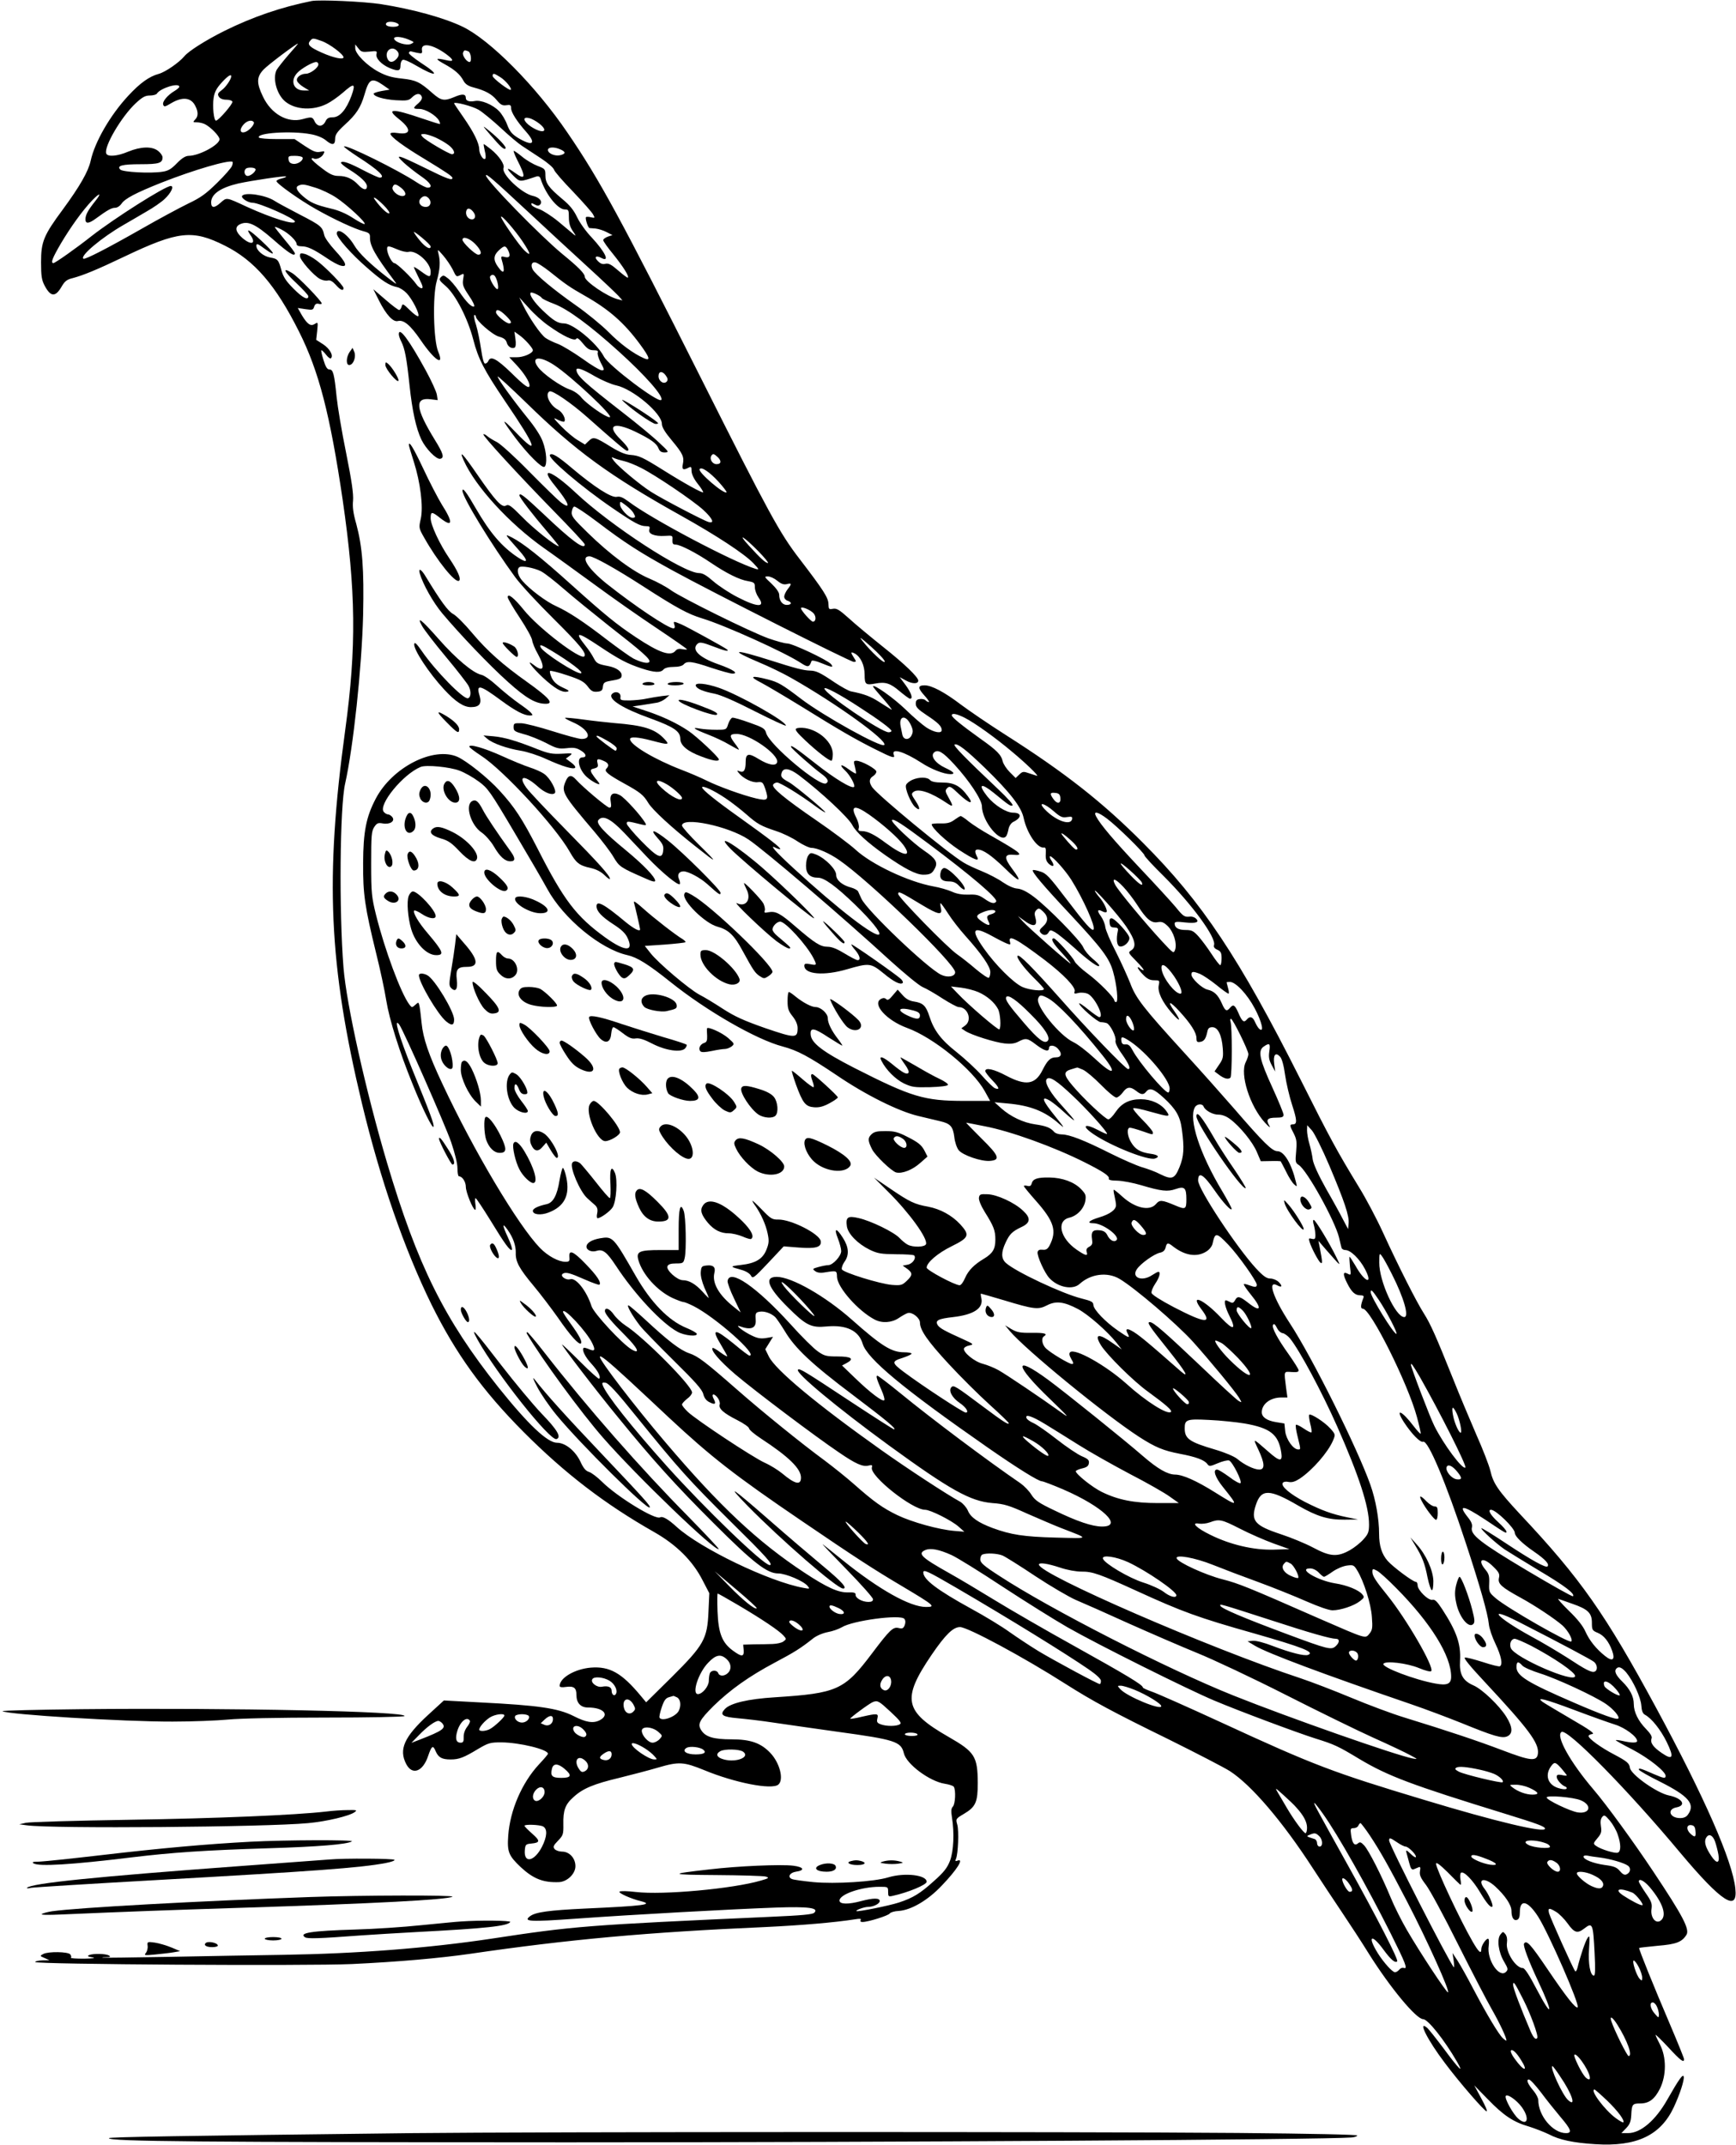  <svg version="1.0" xmlns="http://www.w3.org/2000/svg"
 width="1036pt" height="1280pt" viewBox="0 0 1036 1280"
 preserveAspectRatio="xMidYMid meet"><g transform="translate(0,1280) scale(0.1,-0.1)"
fill="#000000" stroke="none">
<path d="M1860 12794 c-183 -37 -350 -94 -522 -179 -110 -55 -213 -120 -238
-151 -32 -38 -113 -94 -153 -105 -56 -15 -112 -55 -182 -131 -107 -115 -200
-276 -224 -388 -14 -63 -64 -151 -166 -290 -115 -155 -130 -193 -130 -315 0
-84 4 -107 22 -141 36 -67 64 -68 101 -4 18 31 31 42 65 50 64 17 147 51 310
129 321 153 406 162 599 65 176 -88 304 -236 443 -514 118 -235 185 -494 260
-1003 79 -545 83 -878 15 -1375 -121 -883 -98 -1400 100 -2227 110 -457 252
-867 415 -1200 145 -293 304 -514 550 -761 247 -248 485 -430 777 -596 136
-77 233 -174 292 -291 l39 -75 -5 -110 c-7 -163 -27 -199 -220 -391 l-152
-150 -35 42 c-111 133 -183 174 -295 165 -95 -8 -186 -61 -186 -109 0 -8 12
-10 39 -6 46 6 61 -6 61 -48 0 -48 25 -75 69 -75 92 0 132 -43 70 -76 -39 -20
-82 -13 -158 26 -92 46 -211 63 -549 80 l-223 12 -95 -87 c-142 -131 -175
-205 -130 -292 36 -70 100 -46 131 48 21 61 29 67 45 28 16 -37 37 -49 89 -49
50 0 79 11 163 62 63 37 73 40 140 40 109 -1 278 -42 278 -68 0 -4 -25 -33
-55 -65 -101 -110 -171 -272 -182 -423 -7 -98 2 -120 76 -190 75 -69 134 -92
228 -88 49 3 97 50 97 95 0 48 -36 87 -80 87 -17 0 -37 7 -44 15 -11 13 -8 21
20 50 30 31 33 38 32 97 -2 84 11 120 60 163 56 52 122 79 273 115 72 18 177
45 234 62 123 36 151 34 274 -16 181 -75 403 -119 442 -86 34 29 9 129 -48
189 -56 59 -118 81 -230 81 -109 0 -156 14 -182 54 -24 37 -12 60 74 146 100
97 211 176 363 257 119 63 157 87 230 145 20 16 57 32 88 38 29 5 67 19 84 29
64 40 350 78 373 50 7 -9 8 -22 2 -38 -8 -19 -14 -22 -35 -17 -34 9 -53 -9
-160 -151 -165 -219 -207 -238 -579 -262 -161 -10 -268 -35 -300 -71 -31 -34
-14 -46 77 -54 45 -4 142 -15 213 -26 72 -11 245 -35 385 -55 342 -47 377 -58
394 -128 15 -65 154 -168 244 -182 26 -4 50 -12 54 -18 13 -20 9 -105 -6 -119
-10 -11 -11 -26 -5 -64 15 -93 10 -199 -11 -257 -17 -44 -36 -69 -98 -124 -81
-73 -123 -99 -208 -127 -58 -19 -247 -57 -253 -51 -6 6 47 25 69 25 32 0 70
19 70 35 0 19 -38 19 -110 0 -78 -21 -130 -20 -130 3 0 37 130 82 238 82 51 0
52 0 52 -30 0 -28 2 -30 28 -24 91 20 202 66 202 84 0 41 -132 56 -230 26 -86
-26 -316 -40 -446 -28 -60 6 -118 14 -127 18 -29 11 -15 38 22 44 57 8 49 28
-16 36 -73 9 -329 -2 -498 -22 -248 -28 -244 -32 40 -34 149 -1 281 -5 295 -9
22 -7 19 -10 -30 -24 -168 -49 -584 -87 -745 -68 -51 6 -93 7 -98 2 -8 -8 67
-42 128 -57 79 -20 17 -28 -336 -44 -211 -10 -293 -21 -325 -45 -45 -33 -3
-35 276 -15 332 24 936 57 1190 66 197 7 259 -2 229 -31 -10 -10 -76 -16 -259
-24 -1107 -50 -1171 -55 -1670 -131 -373 -56 -796 -89 -1240 -96 -157 -2 -463
-8 -680 -12 -217 -4 -397 -6 -399 -5 -2 2 9 3 25 3 22 0 26 3 14 10 -18 11
-91 13 -117 3 -14 -6 -11 -9 17 -14 24 -4 8 -7 -49 -8 -46 0 -81 2 -78 6 4 3
2 12 -4 20 -14 16 -131 18 -161 2 -21 -11 -21 -12 8 -24 l29 -13 -42 -1 c-24
-1 -43 -5 -43 -10 0 -14 1622 -24 1890 -12 276 13 524 35 705 61 588 86 1058
129 1765 160 210 10 412 27 532 46 30 5 39 4 34 -4 -4 -8 0 -12 11 -12 34 0
155 38 163 51 5 7 29 14 54 15 73 5 173 63 256 151 92 96 135 165 94 149 -13
-5 -15 -2 -9 11 13 31 18 166 8 203 -10 35 -10 36 39 65 71 42 83 70 83 185
-1 159 -18 185 -175 275 -265 152 -280 225 -100 490 82 120 128 165 169 165
46 0 382 -181 631 -340 159 -101 283 -168 614 -330 165 -82 330 -167 366 -190
128 -83 313 -299 495 -580 48 -74 127 -193 174 -263 47 -70 119 -180 159 -245
128 -204 284 -392 325 -392 28 0 126 -123 202 -254 45 -78 11 -44 -79 78 -46
61 -90 117 -100 125 -58 48 3 -74 107 -211 86 -115 236 -288 249 -288 6 0 -9
35 -32 77 l-42 78 80 -82 c95 -98 153 -137 247 -164 38 -12 91 -33 118 -46 62
-33 146 -51 277 -59 246 -16 390 52 469 221 37 80 63 161 59 182 -4 19 -28
-14 -98 -137 -70 -124 -159 -200 -234 -200 l-40 0 28 29 c22 23 29 40 31 79 3
64 7 69 53 69 54 0 87 26 119 90 38 79 38 185 0 260 -15 29 -27 55 -27 59 0 4
34 -29 76 -74 73 -79 94 -95 94 -71 0 6 -38 100 -84 208 -97 227 -188 452
-184 456 2 2 52 7 111 13 110 9 144 22 171 65 21 33 -21 113 -197 377 -117
176 -280 400 -357 490 -140 164 -228 322 -191 344 34 22 395 -345 710 -723
245 -292 343 -355 327 -211 -17 164 -184 544 -471 1075 -305 564 -452 774
-814 1159 -130 140 -160 183 -177 259 -8 33 -46 131 -84 216 -37 86 -100 235
-138 331 -103 257 -135 329 -175 392 -44 69 -152 282 -244 483 -38 83 -102
204 -143 270 -132 217 -170 286 -350 645 -363 721 -586 1057 -940 1411 -242
243 -465 418 -820 644 -99 63 -219 145 -267 181 -96 73 -173 114 -215 114 -41
0 -42 -16 -2 -60 20 -22 32 -40 27 -40 -5 0 -14 5 -20 11 -6 6 -21 9 -34 7
-18 -2 -24 -9 -24 -28 0 -20 14 -34 65 -68 67 -44 90 -66 90 -89 0 -22 -44
-15 -91 15 -24 16 -80 64 -125 108 -69 67 -194 156 -194 137 0 -3 28 -37 63
-76 34 -39 55 -67 47 -62 -8 5 -41 25 -72 45 -51 33 -88 48 -170 64 -14 3 -57
27 -95 52 -90 61 -112 71 -149 72 -39 1 -86 13 -239 62 -218 69 -247 64 -65
-13 58 -24 143 -65 190 -92 269 -152 581 -377 557 -401 -18 -18 -362 173 -496
275 -114 87 -137 100 -198 116 -101 26 -116 19 -41 -19 36 -19 144 -83 240
-142 227 -141 322 -196 440 -255 105 -53 121 -57 112 -34 -17 43 59 21 163
-46 59 -39 136 -69 175 -69 32 0 20 14 -32 38 -58 27 -90 71 -65 92 23 19 51
3 120 -72 90 -98 165 -211 165 -251 1 -90 115 -226 146 -175 4 6 10 25 13 42
4 18 16 36 30 42 50 25 48 54 -3 54 -41 0 -112 45 -154 97 -58 74 -39 84 39
21 90 -74 99 -80 111 -75 8 3 -29 44 -86 98 -196 185 -271 262 -259 266 19 7
68 -31 182 -141 149 -145 217 -233 230 -298 20 -92 83 -184 122 -176 9 2 12
-10 10 -37 -2 -31 3 -45 18 -60 28 -24 37 -13 16 19 -10 14 -13 26 -8 26 15 0
89 -82 126 -140 71 -113 147 -283 133 -297 -10 -11 -46 29 -163 183 -101 133
-120 153 -155 163 -22 7 -42 11 -44 8 -9 -8 59 -89 224 -265 189 -203 233
-261 255 -342 22 -77 32 -180 18 -180 -6 0 -11 4 -11 9 0 18 -92 111 -158 160
-38 28 -73 61 -79 74 -13 28 -111 137 -124 137 -22 0 -5 -31 49 -88 31 -34 54
-62 51 -62 -9 0 -247 210 -284 250 l-30 33 36 -26 c56 -42 83 -36 68 16 -7 24
-5 35 6 46 13 13 18 12 40 -9 32 -30 32 -60 -1 -89 -20 -18 -23 -25 -14 -37
16 -19 37 -18 48 2 8 15 12 15 38 1 16 -9 68 -51 116 -94 87 -79 148 -122 148
-105 0 5 -18 23 -40 41 -22 18 -47 48 -55 67 -17 41 -213 241 -298 304 -39 29
-71 45 -95 47 -22 1 -57 17 -89 39 -28 20 -85 49 -124 65 -40 16 -89 39 -108
51 -95 57 -510 400 -546 450 -20 30 -19 51 5 66 11 7 20 19 20 27 0 16 -89 65
-119 65 -17 0 -18 -4 -9 -36 5 -20 8 -38 6 -40 -3 -2 -23 10 -46 27 -45 33
-57 27 -18 -10 29 -27 62 -88 53 -97 -13 -13 -114 48 -227 137 -117 92 -155
119 -149 101 5 -12 134 -126 181 -160 37 -27 47 -45 28 -57 -37 -23 -340 231
-358 301 -7 26 -18 33 -98 61 -49 18 -95 31 -103 30 -7 -1 -19 -18 -25 -37
-11 -35 -11 -35 -71 -35 -33 0 -78 3 -99 7 -53 10 -35 -3 50 -36 39 -15 97
-42 128 -61 31 -18 56 -31 56 -29 0 3 -11 20 -25 38 -34 45 -32 56 11 56 77 0
251 -122 242 -168 -6 -26 -51 -18 -110 18 -61 38 -78 34 -78 -17 0 -49 -11
-66 -36 -56 -17 6 -17 5 -5 -10 25 -32 80 -59 112 -55 29 3 32 0 46 -40 22
-66 16 -73 -54 -57 -81 19 -227 72 -297 107 -32 16 -99 45 -149 64 -161 62
-307 149 -307 183 0 16 46 13 130 -9 102 -27 109 -26 74 11 -56 59 -122 80
-299 94 -44 4 -127 13 -184 21 -57 8 -106 12 -109 10 -2 -3 19 -14 46 -26 89
-38 122 -100 53 -100 -16 0 -93 21 -172 46 -79 25 -164 47 -189 48 -42 1 -45
-1 -45 -24 0 -22 7 -26 60 -41 33 -8 92 -32 132 -52 64 -34 77 -37 125 -32 43
5 59 2 86 -15 32 -19 35 -40 7 -40 -34 0 -23 -64 18 -108 21 -23 68 -52 83
-52 4 0 -2 10 -13 23 -11 12 -25 32 -32 43 -9 19 -7 23 15 28 22 6 25 11 20
31 -7 28 1 30 39 13 27 -12 32 -27 14 -45 -15 -15 7 -34 103 -87 100 -55 118
-70 147 -118 25 -41 137 -145 283 -260 133 -106 136 -104 20 10 -56 55 -102
107 -102 115 0 55 278 -3 397 -83 99 -67 559 -460 848 -725 83 -75 168 -145
190 -155 22 -9 76 -40 120 -69 44 -28 87 -51 96 -51 55 0 82 -78 39 -110 l-23
-17 24 -16 c37 -24 177 -68 234 -74 36 -4 61 -1 83 11 44 23 54 21 106 -19 49
-37 76 -44 76 -20 0 21 33 19 53 -3 27 -29 22 -52 -11 -52 -33 0 -51 -17 -81
-77 -43 -86 -99 -94 -215 -33 -75 40 -126 51 -126 28 0 -7 19 -31 42 -55 41
-42 47 -60 15 -47 -8 3 -44 37 -78 76 -35 39 -102 101 -150 139 -93 73 -136
130 -163 215 -20 62 -38 79 -91 87 -28 4 -49 16 -69 39 l-29 32 -29 -34 c-21
-26 -31 -31 -39 -23 -8 8 -18 9 -31 2 -56 -30 32 -128 154 -173 158 -57 393
-248 465 -378 l32 -58 -154 0 c-240 0 -315 23 -659 198 -185 95 -254 147 -258
197 -4 45 19 42 105 -15 43 -27 80 -50 83 -50 3 0 -8 17 -24 38 -39 50 -62 96
-62 126 0 28 -42 66 -72 66 -25 0 -74 26 -118 61 -19 16 -38 29 -42 29 -5 0
-8 -24 -8 -54 0 -44 5 -60 30 -91 19 -24 30 -49 30 -70 0 -62 -13 -62 -192 -1
-128 45 -182 69 -253 115 -49 32 -113 71 -141 85 -63 34 -247 190 -292 248
l-34 43 119 8 c65 5 120 11 123 14 3 3 -4 10 -14 17 -43 25 -175 128 -235 182
-40 36 -61 51 -58 39 7 -23 37 -154 37 -161 0 -16 -37 3 -87 44 -128 107 -173
131 -173 94 0 -30 30 -62 99 -107 47 -30 73 -54 85 -80 41 -86 -11 -86 -130
-1 -176 127 -249 223 -407 534 -90 175 -136 246 -226 344 -69 76 -195 176
-250 201 -144 64 -391 -62 -489 -250 -57 -109 -74 -196 -75 -383 -1 -187 10
-262 78 -540 24 -96 51 -222 60 -280 19 -116 79 -308 157 -499 60 -150 120
-270 125 -255 5 14 -19 78 -127 343 -78 195 -114 315 -77 266 26 -36 269 -587
309 -700 23 -68 38 -128 38 -157 0 -27 4 -48 9 -48 20 0 41 -33 41 -63 0 -32
43 -137 56 -137 4 0 4 16 1 35 -3 19 -2 35 1 35 4 0 43 -59 87 -130 89 -146
120 -188 130 -178 4 4 -7 37 -24 74 -34 73 -35 92 -2 45 33 -46 50 -94 49
-137 -2 -53 20 -94 107 -198 41 -49 106 -135 145 -190 73 -106 125 -164 137
-153 9 10 -10 47 -61 117 -25 34 -46 66 -46 71 0 34 143 -119 175 -188 20 -41
14 -50 -21 -34 -15 6 -29 10 -31 7 -12 -12 9 -54 46 -94 40 -44 58 -78 47 -90
-4 -3 -54 42 -113 101 -59 59 -108 105 -109 104 -5 -4 205 -278 335 -436 204
-251 347 -409 570 -631 237 -237 319 -300 385 -300 45 0 152 -45 176 -75 14
-17 13 -18 -25 -11 -204 37 -615 235 -757 364 -50 46 -84 65 -98 57 -28 -18
-256 122 -346 211 -29 29 -65 56 -79 60 -18 5 -33 21 -51 61 -31 65 -90 113
-140 113 -57 0 -173 110 -349 330 -323 406 -483 728 -665 1340 -127 429 -242
944 -260 1165 -27 340 -22 963 10 1100 48 214 99 687 107 1005 6 274 -4 406
-41 544 -18 62 -23 102 -19 139 3 38 -7 113 -41 282 -26 127 -51 277 -57 335
-14 140 -21 165 -43 165 -13 0 -23 15 -36 58 -10 31 -15 57 -12 57 4 0 16 -12
28 -27 12 -16 25 -25 29 -21 16 16 -7 57 -46 83 l-42 27 6 54 c5 51 5 53 -14
41 -25 -16 -44 -3 -77 51 l-25 44 46 -7 c41 -6 46 -5 52 15 5 15 13 20 26 17
10 -3 19 -2 19 2 0 14 -141 160 -176 181 -62 39 -51 11 24 -59 39 -37 72 -72
72 -79 0 -27 -35 -9 -89 46 -44 44 -60 69 -71 107 -17 64 -23 71 -67 78 -41 7
-83 42 -83 70 0 16 7 14 50 -18 73 -53 61 -27 -21 49 -71 66 -96 79 -65 34 38
-53 6 -65 -49 -17 -39 35 -45 63 -16 79 48 25 93 5 201 -89 93 -82 130 -105
130 -83 0 5 -27 41 -60 80 -33 40 -60 74 -60 77 0 3 17 -3 38 -14 44 -22 92
-68 92 -87 0 -9 11 -14 30 -14 35 0 71 -17 150 -70 30 -21 67 -41 83 -45 44
-12 34 18 -33 90 -32 35 -62 76 -65 92 -11 50 -19 57 -147 123 -69 36 -136 72
-149 81 -53 35 -178 54 -194 30 -8 -13 35 -41 62 -41 41 0 253 -94 253 -112 0
-23 -135 19 -285 87 -129 60 -121 58 -160 24 -37 -33 -55 -31 -55 4 1 49 56
87 162 112 82 18 279 47 285 42 2 -3 -9 -8 -26 -12 -17 -4 -31 -11 -31 -16 0
-14 139 -113 237 -168 110 -62 227 -116 282 -131 34 -9 40 -14 39 -38 -1 -48
32 -107 141 -252 25 -33 23 -32 -38 15 -104 81 -170 145 -197 191 -39 66 -104
110 -104 70 0 -24 88 -124 182 -205 90 -79 131 -105 179 -115 15 -3 40 -19 56
-36 33 -34 80 -126 69 -137 -3 -4 -26 12 -50 36 -40 39 -44 41 -49 22 -3 -12
-10 -21 -15 -21 -6 0 -43 28 -82 62 l-72 62 35 -70 c42 -83 83 -127 111 -120
35 9 74 -23 136 -113 83 -122 144 -162 105 -69 -28 66 -34 331 -9 419 20 71
23 118 11 164 -7 30 -7 30 28 -10 19 -22 44 -59 56 -82 23 -48 22 -47 50 -33
18 10 19 8 13 -27 -5 -33 0 -46 35 -98 23 -33 36 -62 30 -64 -15 -5 -46 26
-90 91 -21 31 -51 66 -66 77 -24 19 -28 20 -42 7 -13 -14 -10 -20 31 -55 57
-51 129 -190 162 -316 30 -117 65 -184 190 -369 189 -277 208 -336 62 -184
-88 92 -87 81 2 -38 72 -95 156 -179 171 -170 18 11 13 91 -10 151 -12 34 -49
90 -91 141 -84 104 -178 233 -178 247 0 5 75 -64 168 -154 295 -289 498 -437
922 -674 217 -121 382 -230 435 -285 36 -38 37 -41 15 -35 -135 41 -624 299
-759 402 -34 25 -51 32 -70 28 -32 -7 -133 58 -265 169 -87 74 -121 94 -134
82 -17 -17 188 -192 373 -318 130 -89 165 -108 200 -108 22 0 25 -3 20 -20 -8
-26 31 -42 94 -38 45 3 46 2 44 -24 -1 -22 3 -28 19 -28 27 0 123 -49 211
-109 95 -64 170 -101 221 -109 37 -7 41 -10 41 -37 0 -17 10 -44 22 -61 43
-60 -5 -60 -125 2 -49 25 -114 68 -145 95 -40 35 -63 49 -85 49 -93 0 -528
283 -737 480 -144 135 -221 160 -122 40 84 -104 99 -147 33 -97 -19 15 -103
97 -188 183 -84 86 -171 165 -193 176 -22 11 -48 27 -58 36 -9 8 -19 13 -22
10 -7 -7 206 -239 417 -455 103 -105 188 -196 188 -202 0 -36 -79 22 -248 183
-114 107 -142 129 -142 109 0 -12 82 -118 165 -215 42 -49 73 -88 70 -88 -19
0 -151 105 -218 174 -67 68 -81 78 -97 69 -24 -15 -62 26 -171 184 -86 125
-112 153 -82 86 70 -157 272 -377 478 -523 66 -46 203 -146 305 -220 102 -75
267 -191 368 -258 100 -67 182 -124 182 -127 0 -2 -13 -2 -28 1 -19 4 -32 1
-41 -10 -29 -35 -96 -12 -236 81 -117 78 -181 130 -387 315 -182 164 -286 246
-352 280 -48 24 -47 24 42 -77 57 -64 54 -82 -8 -41 -95 63 -166 146 -251 293
-54 94 -79 127 -79 104 0 -39 177 -328 315 -516 32 -44 136 -156 231 -250 154
-153 197 -205 181 -222 -23 -23 -274 169 -360 276 -60 74 -97 103 -97 77 0 -8
32 -63 72 -123 39 -59 73 -120 74 -135 2 -15 17 -52 34 -81 46 -83 35 -113
-25 -65 -51 40 -12 -13 55 -76 70 -64 112 -89 143 -84 18 3 13 8 -25 25 -34
16 -52 32 -65 57 -9 20 -14 39 -10 42 3 3 49 -8 102 -26 79 -26 100 -38 122
-66 21 -29 32 -34 57 -32 25 2 32 8 34 30 3 23 9 28 40 34 62 10 72 15 72 34
0 24 -33 46 -80 55 -63 12 -70 16 -87 48 -9 18 -30 50 -48 72 -70 88 -51 87
81 -1 118 -79 168 -105 253 -133 76 -25 114 -27 131 -6 8 9 30 15 60 15 30 0
52 6 60 15 19 22 49 19 164 -20 58 -19 115 -35 127 -35 40 0 3 25 -82 55 -118
41 -167 90 -124 125 11 9 30 6 92 -18 67 -26 98 -33 82 -18 -12 11 -240 136
-273 150 -48 20 -49 20 -41 -4 4 -12 2 -20 -6 -20 -32 0 -233 135 -398 266
-113 91 -159 164 -103 164 25 0 159 -75 317 -177 206 -133 272 -168 354 -193
131 -39 497 -204 593 -268 40 -26 48 -24 61 13 2 6 27 1 58 -12 65 -27 76 -28
58 -6 -20 24 -229 123 -261 123 -15 0 -65 14 -111 30 -111 40 -517 241 -582
287 -27 20 -86 52 -129 70 -96 40 -234 142 -369 274 -85 83 -98 99 -95 124 2
16 8 30 15 32 6 2 68 -39 138 -92 163 -124 253 -182 450 -290 237 -130 1060
-545 1080 -545 16 0 16 2 1 25 -21 32 -20 38 5 25 35 -19 59 -70 59 -127 0
-58 6 -63 65 -52 59 11 88 2 145 -47 29 -24 56 -44 61 -44 19 0 8 34 -26 81
l-36 48 39 -21 c36 -20 72 -20 72 0 0 21 -82 100 -208 200 -75 60 -168 137
-206 172 -57 51 -73 61 -95 57 -24 -5 -26 -3 -27 29 -1 37 -28 80 -172 268
-119 154 -183 272 -582 1066 -481 957 -611 1197 -804 1479 -191 281 -463 554
-626 632 -110 53 -300 105 -485 134 -101 16 -369 28 -415 19z m504 -130 c28
-11 17 -24 -18 -24 -34 0 -52 11 -39 24 8 8 37 8 57 0z m74 -100 c36 -15 36
-16 15 -26 -26 -12 -93 8 -101 30 -5 17 41 15 86 -4z m-518 -9 c46 -16 130
-79 130 -97 0 -16 -61 -3 -130 28 -72 32 -88 48 -70 69 15 19 17 19 70 0z
m-198 -82 c-33 -38 -64 -78 -71 -90 -26 -51 1 -150 54 -191 61 -48 165 -53
247 -11 24 12 65 41 93 65 69 61 79 58 53 -16 -31 -84 -70 -130 -112 -130 -25
0 -35 -6 -44 -25 -7 -15 -20 -25 -32 -25 -12 0 -25 10 -32 25 -13 28 -18 29
-72 14 -90 -25 -188 31 -237 135 -39 81 -38 117 4 161 26 28 194 154 205 155
2 0 -23 -30 -56 -67z m483 19 c43 5 46 4 42 -14 -7 -25 29 -63 78 -84 52 -21
65 -18 65 15 0 16 6 31 14 34 7 3 42 -12 77 -33 126 -74 151 -62 31 15 -42 28
-75 55 -72 60 3 6 7 9 10 9 3 -1 20 -5 38 -9 31 -6 33 -5 30 17 -6 47 68 33
150 -29 42 -32 41 -43 -5 -32 -66 15 -69 9 -13 -22 64 -35 96 -63 116 -101 10
-19 27 -31 57 -39 73 -19 111 -40 141 -76 23 -28 34 -34 57 -31 24 4 29 1 29
-17 0 -25 34 -79 92 -144 61 -70 36 -86 -52 -33 -35 22 -48 38 -63 77 -10 28
-32 65 -49 82 -38 39 -107 68 -145 60 -33 -6 -53 1 -53 18 0 25 -21 27 -71 5
-58 -24 -77 -21 -128 24 -75 67 -99 78 -182 87 -59 6 -94 16 -139 40 -70 37
-140 108 -140 141 l0 23 19 -24 c16 -21 24 -23 66 -19z m163 6 c16 -16 15 -33
-4 -52 -22 -22 -43 -20 -53 7 -16 43 26 76 57 45z m426 -4 c17 -6 23 -64 8
-64 -17 0 -44 39 -39 55 7 17 9 17 31 9z m-894 -78 c0 -20 -48 -56 -74 -56
-32 0 -61 -24 -53 -43 3 -10 21 -26 39 -37 l33 -20 -32 0 c-61 0 -83 57 -40
104 23 26 93 66 114 66 7 0 13 -6 13 -14z m1085 -76 c31 -19 71 -67 63 -76 -8
-7 -108 69 -108 82 0 19 7 18 45 -6z m-1605 5 c0 -18 -33 -66 -57 -83 -23 -17
-26 -24 -17 -39 7 -11 23 -18 44 -18 18 0 35 -5 37 -12 4 -12 -83 -113 -98
-113 -13 0 -22 86 -14 136 5 34 17 57 47 90 36 40 58 54 58 39z m905 -52 l40
-28 -47 -8 c-27 -5 -48 -12 -48 -16 0 -17 59 -34 131 -39 68 -4 79 -2 98 17
25 25 49 27 58 4 4 -10 -3 -24 -20 -39 -35 -30 -34 -34 6 -34 36 0 100 -39
117 -70 6 -11 8 -20 4 -20 -4 0 -53 15 -108 34 -175 60 -215 58 -136 -4 77
-61 74 -96 -7 -84 -27 4 -43 2 -43 -4 0 -18 79 -76 204 -151 133 -81 165 -103
166 -113 0 -17 -33 -5 -156 56 -171 84 -193 90 -134 35 25 -23 71 -59 103 -81
56 -38 74 -68 39 -68 -9 0 -40 15 -67 33 -107 71 -420 226 -432 213 -3 -3 35
-30 83 -62 121 -77 170 -124 130 -124 -8 0 -49 19 -92 41 -87 46 -131 62 -139
49 -3 -4 19 -23 48 -41 69 -43 107 -79 107 -101 0 -26 -23 -22 -51 8 -34 37
-72 54 -118 54 -31 0 -52 9 -100 46 -34 25 -61 50 -61 55 0 6 5 7 10 4 16 -10
49 4 60 25 10 18 8 19 -19 14 -24 -5 -42 2 -92 35 l-61 41 -104 0 c-56 0 -105
4 -109 9 -17 28 194 42 310 20 35 -6 71 -21 88 -35 39 -33 57 -31 57 7 0 25
11 41 56 83 70 63 96 103 119 181 27 95 43 104 110 58z m-1215 -11 c0 -4 -12
-15 -27 -24 -43 -25 -76 -65 -69 -83 5 -14 11 -13 49 10 67 39 117 33 142 -16
19 -36 19 -64 -1 -83 -14 -15 -13 -16 11 -16 14 0 36 -5 48 -11 35 -18 87 -71
87 -90 0 -33 -120 -98 -183 -99 -19 0 -41 -13 -71 -44 -34 -35 -52 -46 -88
-51 -71 -11 -235 -2 -250 13 -23 23 11 32 122 32 109 0 130 7 130 41 0 10 -12
27 -26 38 -36 29 -103 27 -179 -4 -66 -28 -123 -32 -131 -11 -15 40 90 219
175 299 40 37 57 47 85 47 19 0 38 5 42 11 20 33 134 68 134 41z m1786 -137
c24 -14 83 -63 132 -108 48 -45 106 -94 128 -108 21 -14 71 -47 111 -73 40
-26 75 -56 79 -68 3 -12 55 -71 114 -132 58 -61 112 -122 119 -135 12 -22 12
-23 -11 -18 -14 4 -28 4 -31 1 -6 -7 12 -64 21 -65 4 0 21 -2 37 -3 17 -2 46
-11 65 -21 l35 -18 -27 -9 c-16 -6 -28 -15 -28 -21 0 -7 27 -45 61 -86 60 -75
94 -129 86 -138 -3 -2 -28 17 -57 42 -41 36 -58 45 -76 41 -17 -5 -30 0 -46
16 -24 24 -12 36 20 19 54 -29 25 34 -57 122 -33 34 -72 89 -87 121 -20 42
-44 72 -88 108 -82 69 -101 95 -101 141 0 37 -2 40 -47 57 -26 10 -67 34 -91
54 -24 20 -47 36 -51 36 -3 0 5 -23 19 -51 56 -109 52 -127 -14 -79 -50 37
-53 26 -6 -20 38 -37 36 -37 137 -3 12 3 20 -1 24 -13 29 -92 102 -184 145
-184 22 0 24 -4 24 -47 0 -35 7 -58 24 -83 19 -27 20 -31 5 -19 -10 9 -52 43
-92 77 -40 33 -92 66 -114 74 -23 7 -44 19 -46 26 -3 11 0 12 18 2 16 -9 25
-9 33 -1 18 18 -5 44 -43 52 -66 14 -189 130 -175 167 8 20 -27 72 -74 110
-22 18 -42 32 -44 32 -2 0 1 -18 6 -40 6 -22 7 -43 3 -47 -11 -12 -36 27 -36
56 -1 38 -33 103 -95 192 -30 43 -55 80 -55 82 0 12 108 -16 146 -38z m363
-83 c61 -49 18 -63 -51 -17 -46 31 -52 61 -10 50 15 -3 42 -18 61 -33z m-1704
8 c3 -5 -5 -21 -19 -35 -43 -43 -82 -27 -45 19 21 26 53 34 64 16z m1085 -91
c24 -11 59 -31 77 -45 33 -25 44 -54 20 -54 -17 0 -160 84 -176 104 -12 14
-10 16 10 16 13 0 44 -10 69 -21z m745 -71 c32 -14 32 -26 -1 -34 -31 -8 -74
10 -74 31 0 18 38 20 75 3z m-1540 -47 c9 -16 -26 -42 -54 -39 -18 2 -27 10
-29 26 -3 20 1 22 37 22 22 0 42 -4 46 -9z m-420 -50 c-3 -11 -43 -57 -88
-101 -67 -66 -98 -89 -174 -125 -51 -25 -176 -92 -277 -150 -211 -120 -338
-185 -348 -179 -24 15 109 127 240 202 37 22 99 57 137 80 39 22 87 55 107 74
38 35 59 78 37 78 -33 0 -334 -191 -474 -300 -91 -72 -216 -160 -226 -160 -18
0 -7 29 45 118 59 99 128 195 185 255 48 50 60 47 18 -5 -42 -53 -57 -80 -57
-107 0 -28 20 -26 61 4 71 52 95 65 116 65 13 0 29 11 38 24 20 31 86 65 236
125 195 77 407 139 427 125 2 -1 1 -12 -3 -23z m138 -18 c11 -10 -24 -43 -45
-43 -18 0 -26 29 -11 43 8 9 48 9 56 0z m1622 -251 c104 -97 264 -245 355
-328 91 -83 176 -164 190 -179 l25 -28 -27 7 c-62 14 -198 107 -198 134 0 19
-38 58 -135 137 -133 110 -455 440 -455 468 0 14 43 -23 245 -211z m-1263 138
c36 -11 91 -37 124 -59 65 -43 180 -149 170 -158 -3 -3 -34 13 -68 35 -41 27
-88 47 -132 57 -92 22 -125 36 -169 75 -38 33 -46 55 -24 63 21 9 33 8 99 -13z
m512 -1 c30 -24 34 -49 7 -49 -29 0 -65 34 -58 53 8 22 19 21 51 -4z m166 -64
c18 -22 8 -50 -19 -50 -32 0 -49 28 -32 49 17 20 35 20 51 1z m-271 -39 c24
-24 39 -46 34 -49 -9 -6 -49 31 -82 76 -26 34 5 16 48 -27z m540 -47 c15 -25
1 -45 -24 -36 -19 8 -29 32 -21 52 7 18 27 11 45 -16z m289 -169 c50 -75 54
-95 11 -54 -32 31 -139 185 -139 200 1 15 82 -78 128 -146z m-548 -31 c0 -22
-31 -5 -64 35 -20 24 -36 47 -36 51 0 4 23 -12 50 -35 28 -23 50 -46 50 -51z
m265 16 c37 -38 45 -65 19 -65 -18 0 -94 72 -94 89 0 23 41 10 75 -24z m-462
-34 c25 -11 54 -17 65 -14 46 12 132 -65 132 -118 0 -36 -6 -36 -58 2 -23 17
-42 28 -42 25 0 -4 14 -33 30 -66 23 -45 27 -60 16 -60 -8 0 -22 10 -30 22
-30 43 -119 128 -133 128 -14 0 -43 56 -43 85 0 20 9 19 63 -4z m657 0 c19
-36 13 -52 -16 -45 -22 6 -25 4 -21 -12 24 -80 15 -98 -22 -45 -28 39 -26 67
5 96 32 30 40 31 54 6z m247 -129 c98 -79 125 -97 213 -147 143 -81 234 -160
329 -289 59 -80 65 -102 24 -84 -64 28 -142 86 -212 157 -42 42 -130 114 -196
160 -131 92 -239 182 -256 213 -14 27 -5 48 20 41 10 -3 46 -26 78 -51z m-322
-32 c14 -22 23 -70 15 -75 -11 -7 -53 62 -45 75 8 13 22 13 30 0z m279 -129
c4 -5 36 -21 74 -35 81 -31 214 -129 382 -281 163 -147 274 -274 256 -292 -18
-19 -314 205 -342 259 -41 79 -184 198 -238 198 -37 0 -63 16 -129 79 -49 47
-81 94 -70 104 6 7 59 -18 67 -32z m40 -165 c85 -61 155 -94 165 -78 5 9 17 0
40 -28 25 -31 39 -40 63 -40 22 0 29 -4 25 -14 -3 -8 5 -35 18 -60 23 -43 23
-46 6 -46 -10 0 -63 31 -116 70 -54 38 -119 77 -144 87 -25 9 -59 25 -75 36
-30 21 -98 120 -135 197 l-22 45 57 -63 c31 -35 84 -83 118 -106z m-257 62
c34 -33 41 -48 21 -48 -18 0 -78 50 -78 66 0 23 22 16 57 -18z m-177 -7 c0
-23 99 -110 138 -120 29 -8 41 -18 46 -35 6 -25 31 -40 48 -30 6 4 8 25 4 51
l-6 44 29 -21 c32 -22 81 -77 81 -90 0 -18 -56 -43 -98 -42 l-43 0 44 -47 c43
-46 77 -99 77 -121 0 -24 -28 -5 -109 75 -87 84 -124 104 -137 70 -4 -8 -12
-15 -19 -15 -8 0 -16 31 -24 86 -7 47 -20 112 -30 145 -11 32 -15 59 -10 59 5
0 9 -4 9 -9z m466 -289 c104 -68 364 -312 332 -312 -24 0 -134 77 -167 116
-16 21 -47 42 -72 50 -54 19 -161 94 -189 134 -44 61 10 68 96 12z m243 -67
c42 -24 100 -49 129 -55 100 -22 272 -167 272 -230 0 -19 18 -49 59 -98 66
-79 75 -99 66 -142 -7 -32 2 -38 34 -21 15 8 18 6 18 -19 0 -18 13 -47 36 -76
21 -26 35 -49 33 -52 -6 -5 -113 54 -234 130 -128 80 -148 89 -198 93 -31 2
-65 16 -116 47 -98 61 -107 63 -134 37 l-23 -22 -43 26 c-24 14 -68 51 -98 82
-50 52 -52 56 -22 40 19 -9 36 -14 39 -11 13 13 -10 57 -37 71 -48 25 -80 92
-51 109 15 10 129 -68 226 -154 170 -151 228 -200 237 -200 19 0 5 24 -37 66
-88 85 -45 110 84 49 93 -45 130 -71 141 -101 7 -18 17 -24 37 -24 27 1 26 3
-33 58 -33 32 -132 114 -220 182 -230 179 -272 218 -274 253 0 17 38 4 109
-38z m425 3 c11 -16 13 -25 5 -35 -17 -19 -49 2 -49 32 0 31 23 33 44 3z m308
-485 c25 -23 23 -43 -6 -43 -25 0 -43 30 -31 50 9 14 16 13 37 -7z m-557 -25
c22 -5 67 -23 100 -40 86 -43 309 -194 372 -251 56 -52 70 -83 31 -72 -31 9
-281 140 -343 180 -65 41 -194 149 -220 183 -19 26 -19 26 0 18 11 -5 38 -13
60 -18z m564 -124 c28 -31 49 -59 47 -62 -15 -14 -172 121 -161 138 10 17 59
-16 114 -76z m-509 -185 c14 -24 13 -29 -6 -29 -23 0 -74 55 -74 80 0 20 1 20
35 -6 20 -15 40 -35 45 -45z m745 -228 c38 -39 64 -71 58 -71 -14 0 -43 26
-114 104 -73 80 -31 55 56 -33z m-1297 -120 c22 -11 83 -59 137 -106 55 -48
176 -146 269 -220 199 -155 250 -200 241 -215 -7 -12 -47 -4 -95 20 -19 10
-89 60 -155 110 -141 109 -229 167 -305 202 -59 26 -158 100 -202 151 -27 30
-36 66 -20 81 11 12 88 -2 130 -23z m1411 -57 c23 -19 38 -24 56 -20 30 8 31
2 5 -31 -11 -14 -20 -34 -20 -44 0 -10 9 -21 20 -24 28 -9 25 -25 -5 -25 -26
0 -45 25 -45 61 0 14 -18 39 -46 66 -44 41 -45 43 -21 43 14 0 39 -12 56 -26z
m216 -194 c17 -19 15 -50 -4 -50 -11 0 -71 67 -71 80 0 14 56 -9 75 -30z m425
-288 c0 -18 -81 57 -133 123 -24 30 -12 22 51 -34 45 -40 82 -80 82 -89z
m-1986 63 c111 -67 192 -129 173 -133 -27 -5 -229 125 -241 156 -8 19 6 15 68
-23z m1831 -333 c118 -76 195 -133 195 -144 0 -4 -7 -8 -17 -8 -44 0 -383 231
-383 261 0 14 90 -34 205 -109z m633 -66 c60 -31 181 -117 285 -205 77 -64
157 -141 146 -141 -2 0 -22 7 -44 14 -37 13 -42 13 -62 -6 l-22 -21 -35 35
c-19 19 -38 48 -42 64 -9 40 -35 66 -134 136 -110 79 -170 127 -170 139 0 15
28 10 78 -15z m-324 -39 c15 -31 16 -44 7 -63 -14 -32 -49 -32 -56 1 -3 14 -7
36 -10 49 -13 64 29 73 59 13z m-1809 -98 c30 -17 55 -37 55 -45 0 -8 -3 -14
-7 -14 -8 0 -113 79 -113 85 0 9 10 5 65 -26z m-883 -178 c32 -12 83 -41 115
-65 54 -39 70 -62 209 -297 83 -140 173 -294 200 -344 96 -176 317 -359 478
-395 58 -13 123 -53 258 -161 216 -173 512 -343 668 -384 90 -24 155 -59 322
-171 173 -118 370 -216 488 -244 47 -11 105 -25 130 -31 61 -14 77 -31 85 -94
3 -30 15 -65 26 -79 24 -30 134 -68 186 -64 65 5 56 30 -50 134 -52 52 -93 94
-91 94 1 0 51 -9 109 -21 154 -29 414 -123 599 -216 109 -55 149 -81 143 -97
-3 -7 14 -12 52 -12 31 -1 94 -13 141 -27 121 -36 158 -40 206 -23 53 18 64 8
64 -61 0 -60 -5 -63 -66 -37 -81 34 -93 35 -116 8 -38 -43 -123 -24 -198 43
-26 24 -50 43 -53 43 -3 0 -1 -17 4 -37 5 -21 9 -46 9 -55 0 -27 -36 -54 -100
-73 -62 -19 -78 -35 -35 -35 56 0 161 -78 138 -101 -15 -15 -41 0 -56 32 -9
17 -22 25 -46 27 -40 4 -51 -9 -44 -54 4 -26 1 -34 -16 -44 -16 -8 -20 -17
-16 -31 9 -27 -6 -24 -61 14 -98 68 -121 171 -43 190 47 11 88 54 96 101 5 33
2 41 -27 71 -40 41 -110 67 -188 68 -71 1 -98 -8 -105 -35 -4 -15 -11 -19 -26
-15 -12 3 -21 2 -21 -1 0 -4 32 -43 71 -87 110 -124 127 -181 83 -267 -12 -22
-21 -28 -42 -26 -18 2 -27 -2 -30 -14 -4 -23 42 -126 71 -156 51 -55 139 -72
180 -34 66 60 165 73 238 30 91 -54 338 -265 438 -375 98 -109 253 -297 275
-334 18 -30 18 -31 -1 -20 -11 5 -112 98 -225 206 -216 205 -285 265 -306 265
-20 0 -3 -25 114 -171 97 -122 126 -170 71 -123 -202 178 -258 224 -295 243
-29 16 -37 9 -22 -18 15 -29 7 -27 -58 18 -74 51 -145 124 -147 153 -1 19 -12
24 -71 39 -113 28 -394 160 -451 212 -29 26 -29 64 -2 121 24 52 40 67 94 93
55 25 58 54 10 98 -50 48 -156 97 -213 98 -42 2 -47 -1 -50 -21 -2 -13 12 -48
35 -85 54 -86 63 -111 63 -165 0 -56 -16 -82 -67 -113 -59 -35 -94 -70 -114
-116 -10 -24 -24 -43 -32 -43 -29 0 -197 90 -197 105 0 30 66 87 150 128 103
51 109 66 51 130 -50 54 -119 92 -193 106 -79 14 -109 28 -222 105 l-100 68
85 -85 c125 -124 238 -280 225 -312 -7 -18 -77 -20 -109 -3 -12 6 -34 24 -48
39 -33 36 -173 104 -246 120 -64 15 -77 5 -69 -50 7 -45 65 -104 136 -139 48
-23 68 -26 157 -27 56 0 105 -3 108 -7 15 -15 -8 -49 -37 -55 l-31 -6 27 -19
c33 -25 33 -38 -3 -72 -27 -26 -35 -28 -88 -24 -72 6 -292 74 -299 93 -3 8 4
28 15 44 30 41 27 88 -9 144 -39 62 -55 60 -30 -3 11 -28 20 -62 20 -76 0 -30
-50 -84 -77 -84 -10 0 -36 -5 -58 -11 -37 -10 -38 -12 -20 -25 12 -9 31 -12
59 -7 70 11 70 11 71 -28 3 -63 127 -203 225 -254 44 -23 101 -19 143 9 19 13
44 27 54 30 26 8 73 -29 73 -57 0 -45 47 -112 171 -246 71 -77 181 -186 244
-243 63 -57 115 -107 115 -111 0 -13 -35 10 -158 102 -160 120 -171 126 -184
113 -20 -20 4 -64 50 -95 37 -25 57 -57 35 -57 -16 1 -252 155 -370 243 -72
54 -73 63 -8 83 30 10 55 21 55 26 0 4 -20 8 -45 8 -75 0 -135 38 -311 194
-159 141 -360 256 -449 256 -76 0 -54 -62 66 -181 109 -109 140 -124 232 -115
118 11 192 -25 215 -103 27 -90 243 -269 747 -620 174 -121 302 -201 323 -201
7 0 65 -22 128 -49 235 -102 360 -221 231 -221 -59 0 -150 31 -284 96 -95 45
-117 61 -138 94 -14 23 -44 53 -65 68 -196 134 -528 383 -715 536 -71 58 -134
106 -139 106 -10 0 -5 -19 25 -87 13 -29 20 -56 16 -59 -10 -11 -83 44 -171
129 l-81 78 28 15 c47 25 28 39 -55 39 -66 0 -79 3 -117 30 -24 16 -98 89
-164 163 -204 224 -364 334 -375 257 -1 -11 16 -58 38 -103 l40 -84 -40 32
c-90 71 -131 143 -117 203 9 34 -6 49 -44 45 -31 -3 -34 -6 -37 -39 -2 -23 7
-58 22 -94 15 -32 26 -59 26 -61 0 -2 -17 14 -37 37 -42 46 -81 69 -118 69
-34 0 -101 61 -92 83 5 12 19 17 51 17 42 0 45 2 52 33 11 45 7 249 -6 281
-20 53 -30 15 -30 -110 l0 -124 -109 0 c-127 0 -146 -9 -131 -61 25 -86 112
-182 203 -225 29 -13 58 -24 65 -24 7 0 34 -11 60 -24 131 -66 390 -296 334
-296 -4 0 -46 31 -92 70 -118 96 -138 94 -75 -10 19 -32 35 -60 35 -64 0 -3
-19 7 -42 24 -22 17 -43 28 -45 26 -14 -13 41 -77 134 -157 118 -100 475 -369
620 -467 101 -69 142 -87 177 -78 20 5 23 3 19 -12 -13 -50 241 -252 318 -252
31 0 159 -64 200 -101 l34 -30 -60 5 c-94 8 -252 52 -340 94 -88 43 -139 79
-260 186 -44 39 -123 102 -175 141 -135 99 -371 290 -519 420 -194 170 -235
201 -288 219 -53 18 -123 71 -266 204 -49 45 -92 82 -97 82 -12 0 24 -63 68
-120 19 -25 111 -119 203 -210 128 -126 170 -173 176 -200 6 -23 18 -39 37
-48 33 -17 41 -11 26 18 -17 31 -2 39 21 11 11 -14 17 -32 14 -42 -8 -25 22
-52 105 -94 38 -19 70 -42 70 -49 0 -8 33 -36 73 -62 165 -108 237 -179 237
-232 0 -47 -35 -40 -111 24 -24 20 -72 50 -106 65 -72 33 -406 254 -458 303
-19 18 -35 38 -35 44 0 6 14 21 30 34 17 12 30 29 30 38 0 40 -290 332 -399
401 -24 16 -54 44 -68 64 -24 35 -53 47 -53 21 0 -17 38 -63 123 -148 73 -73
91 -113 36 -81 -56 33 -225 215 -239 258 -29 91 -93 172 -127 161 -26 -8 -64
20 -44 33 18 11 41 5 134 -36 43 -19 81 -32 84 -30 13 13 -14 54 -82 124 -74
77 -102 89 -97 39 2 -22 -1 -26 -24 -26 -41 0 -104 34 -151 82 -131 135 -396
580 -582 978 -83 176 -116 273 -125 365 -4 39 -9 83 -12 98 -6 28 -6 28 -26
10 -19 -17 -20 -17 -35 2 -51 68 -147 327 -199 535 -26 106 -29 130 -29 305 0
169 2 194 18 219 16 24 23 27 51 22 43 -8 76 14 57 38 -7 9 -19 16 -26 16 -7
0 -18 7 -25 15 -34 42 115 225 220 268 32 14 175 0 232 -22z m2025 -27 c132
-100 298 -254 320 -299 21 -40 88 -102 194 -177 117 -82 186 -118 229 -118 41
0 53 7 69 38 19 35 5 59 -62 104 -71 48 -204 174 -194 184 9 10 59 -22 218
-141 254 -190 415 -327 404 -345 -10 -16 -30 -12 -71 17 -32 22 -48 26 -94 24
-37 -1 -70 4 -100 18 -25 11 -74 25 -109 31 -149 27 -370 131 -466 220 -33 30
-138 109 -233 174 -192 132 -269 196 -258 214 4 7 15 12 24 12 18 0 136 -72
227 -140 31 -23 58 -40 60 -38 5 5 -183 162 -217 180 -44 24 -51 33 -43 57 10
32 47 26 102 -15z m-787 -55 c40 -24 90 -69 90 -81 0 -25 -63 5 -122 60 -49
45 -29 57 32 21z m350 -83 c36 -24 91 -67 123 -95 67 -59 87 -70 180 -101 37
-12 94 -39 126 -61 32 -21 70 -39 84 -39 33 0 107 -32 164 -72 181 -124 693
-619 693 -670 0 -26 -45 -34 -84 -15 -83 40 -442 383 -475 453 -7 16 -17 36
-20 44 -4 8 -23 18 -41 23 -54 14 -90 44 -90 76 0 33 -64 98 -119 121 -31 12
-35 12 -47 -5 -8 -10 -14 -38 -14 -62 0 -48 24 -71 71 -71 37 1 108 -51 221
-160 95 -92 156 -167 145 -178 -22 -22 -245 150 -512 395 -113 104 -147 144
-105 121 12 -6 24 -9 26 -7 6 6 -66 62 -241 187 -149 106 -225 168 -225 181 0
14 69 -17 140 -65z m1998 2 c4 -35 -20 -38 -42 -6 -23 32 -20 40 12 36 21 -2
28 -9 30 -30z m-40 -79 c40 -35 52 -40 80 -35 27 4 33 2 30 -12 -8 -42 -98
-10 -162 57 -46 48 -5 40 52 -10z m-1102 -20 c85 -60 173 -138 206 -183 53
-74 2 -67 -107 14 -65 49 -108 70 -140 70 -22 0 -25 4 -20 19 3 12 -3 37 -15
61 -37 72 -10 79 76 19z m1421 -25 c60 -45 223 -205 223 -219 0 -6 52 -62 116
-125 169 -169 313 -366 299 -410 -4 -11 3 -21 20 -28 21 -10 25 -19 25 -52 0
-22 -4 -40 -8 -40 -4 0 -28 30 -52 67 -24 37 -60 85 -78 105 -29 32 -40 38
-76 38 -43 0 -66 13 -66 38 0 12 12 13 64 7 65 -7 88 2 61 25 -7 6 -22 11 -32
10 -34 -4 -41 0 -87 57 -26 31 -122 136 -213 232 -159 169 -236 260 -262 309
-18 34 9 29 66 -14z m-213 -132 c34 -31 45 -52 28 -52 -8 0 -36 29 -77 79 -27
33 0 18 49 -27z m420 -248 c11 -29 -15 -12 -66 41 -78 82 -80 97 -5 31 36 -32
68 -65 71 -72z m-111 -26 c22 -23 60 -72 84 -109 54 -85 85 -110 123 -102 23
4 35 -1 59 -24 35 -35 56 -103 44 -140 -9 -25 -10 -24 -77 48 -102 110 -263
304 -281 339 -23 44 0 39 48 -12z m17 -236 c55 -81 64 -123 30 -144 -19 -12
-17 -15 32 -65 29 -29 48 -53 42 -53 -5 0 -15 5 -22 12 -7 7 -12 8 -12 3 0 -5
14 -24 32 -42 24 -25 41 -33 66 -33 32 0 33 -1 27 -30 -8 -38 19 -97 76 -163
51 -59 61 -55 18 7 -47 66 -30 66 31 -1 67 -73 100 -126 100 -158 0 -21 4 -26
21 -23 24 3 35 18 44 61 4 20 11 27 30 27 33 0 56 -47 62 -125 4 -53 2 -65
-22 -99 l-27 -40 24 -18 c32 -25 58 -32 71 -19 10 10 11 308 0 336 -3 8 -1 15
3 15 11 0 104 -189 104 -211 0 -9 -7 -30 -16 -48 -36 -72 25 -263 115 -361 25
-27 35 -34 26 -18 -22 36 -12 48 41 48 34 0 44 4 44 17 0 9 -30 82 -66 161
-77 168 -89 221 -53 246 35 24 41 20 34 -28 -5 -34 -2 -52 14 -82 l21 -39 -6
46 c-7 54 8 72 35 43 11 -12 22 -51 30 -109 7 -49 26 -130 42 -179 30 -92 31
-116 4 -116 -20 0 -19 -8 6 -55 17 -34 19 -51 14 -107 -6 -61 -4 -68 15 -80
49 -30 216 -332 241 -433 6 -27 13 -56 15 -62 2 -7 12 -13 23 -13 31 0 85 -53
117 -114 51 -98 -2 -79 -58 22 -17 28 -32 52 -34 52 -2 0 -1 -25 2 -56 7 -55
7 -56 -14 -45 -29 15 -29 -5 -2 -58 26 -52 47 -71 77 -71 19 0 24 -4 19 -16
-17 -44 -18 -64 -3 -64 46 0 270 -449 323 -647 14 -52 24 -97 22 -99 -2 -2
-21 18 -41 44 -71 94 -115 113 -59 25 46 -70 98 -124 115 -117 29 11 137 -246
255 -606 83 -252 131 -420 137 -483 2 -24 20 -77 40 -118 34 -72 44 -122 26
-133 -5 -3 -50 8 -101 25 -51 16 -99 29 -108 27 -10 -2 32 -53 119 -146 260
-279 323 -363 317 -425 -5 -51 -42 -47 -215 19 -145 55 -318 113 -581 194 -73
22 -217 76 -320 119 -103 43 -239 95 -302 116 -537 177 -1560 621 -1560 678 0
14 50 7 126 -18 44 -15 97 -24 128 -24 65 1 110 -15 331 -116 269 -123 363
-158 700 -253 293 -84 363 -112 321 -128 -22 -8 -105 13 -210 53 -51 20 -101
33 -120 31 l-31 -3 45 -27 c76 -45 413 -171 930 -348 85 -29 220 -80 300 -112
196 -80 244 -94 275 -80 35 16 32 56 -6 117 -43 68 -143 164 -196 187 -64 28
-85 67 -80 148 6 99 -21 175 -106 306 -30 46 -44 60 -58 57 -24 -7 -89 57 -89
86 0 12 -5 21 -11 21 -17 0 -135 88 -168 125 -35 40 -51 90 -51 162 0 88 -20
202 -52 292 -76 215 -345 757 -480 963 -100 153 -136 259 -77 228 29 -16 35
-6 10 19 -12 12 -34 21 -50 21 -22 0 -41 13 -85 60 -117 127 -346 474 -346
525 0 56 32 37 97 -57 51 -74 103 -130 103 -112 0 6 -25 53 -56 105 -135 225
-201 429 -164 500 12 22 45 25 53 5 10 -24 56 -49 90 -48 19 0 45 -9 67 -26
59 -43 137 -139 161 -198 l23 -54 58 1 c32 1 60 0 61 -2 2 -2 16 -30 32 -61
15 -32 37 -66 47 -75 19 -17 19 -17 12 12 -27 112 -71 185 -111 185 -31 0 -82
50 -259 255 -67 77 -201 228 -299 335 -240 263 -287 323 -320 412 -16 40 -54
125 -86 188 -33 63 -61 130 -63 148 -2 19 -14 47 -26 64 -25 33 -21 45 9 29
11 -6 22 -7 25 -3 6 10 -18 59 -43 87 -10 11 -21 27 -26 35 -18 36 140 -142
185 -208z m-1219 128 c100 -60 124 -64 114 -20 -4 17 -4 30 -2 30 3 0 23 -28
45 -62 22 -35 68 -94 103 -133 96 -107 149 -183 149 -216 0 -15 -4 -30 -9 -34
-6 -3 -41 21 -78 52 -37 32 -87 71 -110 87 -57 38 -353 342 -353 361 0 19 12
13 141 -65z m439 -40 c0 -5 -11 -12 -25 -16 -27 -7 -30 -15 -15 -45 14 -26 -3
-25 -41 2 -37 26 -37 37 4 54 38 17 77 19 77 5z m-20 -146 c36 -20 76 -40 89
-45 21 -8 23 -7 18 11 -12 45 39 18 206 -108 114 -87 189 -165 180 -189 -5
-13 -1 -15 22 -9 16 4 40 2 55 -4 41 -17 103 -140 70 -140 -5 0 -34 20 -65 45
-30 25 -55 41 -55 37 0 -17 109 -112 129 -112 10 0 27 -3 36 -6 21 -9 58 -82
52 -105 -3 -11 12 -43 39 -80 42 -60 54 -89 36 -89 -15 0 -246 240 -409 425
-160 180 -240 261 -250 251 -10 -9 35 -70 96 -131 34 -33 61 -63 61 -67 0 -16
-86 -7 -129 12 -54 25 -161 132 -230 230 -81 115 -66 137 49 74z m1088 -242
c37 -56 53 -102 36 -102 -31 0 -100 87 -111 141 -10 52 26 33 75 -39z m155 15
c18 -8 61 -37 96 -65 35 -29 68 -52 72 -52 4 0 3 15 -2 32 -5 18 -9 34 -9 35
0 2 9 3 20 3 34 0 103 -73 148 -158 42 -79 58 -147 28 -123 -8 6 -19 25 -26
41 -14 33 -31 38 -50 15 -17 -20 -28 -11 -50 41 -21 47 -30 53 -50 29 -20 -24
-29 -18 -49 28 -22 49 -45 72 -85 81 -34 8 -96 67 -96 90 0 20 11 20 53 3z
m-1324 -108 c52 -23 96 -61 117 -101 14 -27 19 -109 8 -121 -7 -7 -184 145
-249 214 l-40 42 59 -7 c33 -4 80 -16 105 -27z m310 -130 c87 -86 122 -142
103 -161 -19 -19 -55 7 -140 106 -93 108 -116 141 -107 156 11 17 63 -19 144
-101z m103 95 c57 -30 183 -161 329 -344 91 -114 64 -122 -50 -15 -44 41 -100
84 -126 96 -82 39 -224 214 -210 259 8 24 17 25 57 4z m-799 -75 c26 -7 37
-15 37 -29 0 -26 -22 -25 -77 1 -70 34 -46 52 40 28z m1306 -73 c8 -20 11 -40
7 -44 -11 -10 -46 40 -46 66 0 35 22 22 39 -22z m-13 -112 c97 -65 234 -228
234 -280 0 -13 -4 -24 -8 -24 -23 0 -178 184 -213 252 -15 28 -25 37 -42 35
-16 -1 -23 4 -25 21 -4 29 6 28 54 -4z m-283 -168 c18 -8 66 -48 107 -90 41
-42 82 -76 92 -76 9 0 26 14 38 30 25 35 45 37 80 10 30 -24 44 -25 60 -5 21
26 46 17 104 -36 74 -68 99 -111 109 -189 15 -111 12 -161 -14 -225 -29 -71
-45 -77 -116 -42 -26 14 -75 32 -107 41 -33 10 -118 47 -190 83 -157 79 -245
113 -290 113 -18 0 -39 7 -46 16 -21 24 -48 35 -112 44 -71 10 -147 46 -203
96 l-40 36 75 -7 c139 -12 227 -47 313 -124 34 -29 29 -21 -26 47 -75 92 -86
123 -38 97 16 -8 57 -40 90 -71 34 -31 61 -53 61 -49 0 4 -30 39 -66 79 -74
79 -115 149 -97 167 17 17 58 -9 152 -98 84 -78 215 -223 207 -230 -2 -2 -25
8 -51 22 -85 45 -105 27 -27 -25 106 -71 323 -157 364 -144 32 10 19 23 -29
29 -59 9 -88 26 -113 68 -23 37 -27 87 -7 87 8 0 40 -9 72 -20 69 -24 65 -23
65 -8 0 7 -28 41 -62 75 -34 34 -59 65 -55 69 4 4 48 -5 100 -20 119 -33 123
-33 97 4 -31 43 -89 70 -152 70 -69 0 -115 -24 -151 -77 -16 -24 -35 -43 -43
-43 -17 0 -150 125 -215 203 -53 63 -54 82 -5 96 17 5 32 10 34 10 1 1 17 -5
35 -13z m1470 -572 c90 -213 120 -301 115 -346 l-3 -33 -29 55 c-15 30 -61
114 -102 185 -47 84 -75 146 -80 175 -3 25 -12 67 -20 94 -8 27 -14 63 -14 80
l1 31 28 -31 c15 -17 62 -111 104 -210z m-1124 -359 c35 -41 39 -55 13 -55
-25 0 -76 55 -69 74 9 24 22 20 56 -19z m522 -114 c59 -62 169 -217 169 -238
0 -16 -10 -16 -46 -3 -15 6 -29 9 -31 6 -3 -2 16 -30 41 -61 70 -85 62 -111
-15 -50 -51 40 -64 43 -79 15 -9 -16 -15 -18 -30 -10 -10 5 -21 10 -24 10 -14
0 -4 -44 20 -91 44 -87 26 -92 -49 -13 -106 112 -191 148 -117 50 67 -88 24
-85 -165 13 -80 42 -131 75 -133 85 -2 10 8 34 22 55 25 36 34 71 19 71 -5 0
-21 -9 -38 -20 -60 -40 -124 -15 -91 35 22 34 104 92 138 99 19 4 29 13 34 31
7 30 14 31 45 6 70 -54 140 -65 196 -31 19 11 35 31 39 47 15 70 22 70 95 -6z
m976 -176 c71 -140 104 -255 73 -255 -51 0 -150 214 -149 325 0 56 1 59 15 40
9 -11 36 -60 61 -110z m-3529 -150 c45 -48 82 -92 82 -98 0 -13 -150 133 -182
177 -40 55 13 13 100 -79z m3450 -2 c46 -68 116 -203 105 -203 -17 0 -153 221
-153 248 0 21 9 13 48 -45z m-2239 -2 c181 -55 207 -58 259 -31 54 28 101 22
185 -22 62 -33 174 -132 229 -200 l32 -41 -50 35 c-88 63 -116 59 -74 -10 35
-57 196 -217 282 -278 107 -78 144 -111 136 -120 -20 -19 -149 62 -267 169
-122 109 -308 214 -335 187 -7 -7 -5 -19 7 -40 14 -23 15 -30 4 -30 -17 0
-124 64 -154 92 -24 22 -31 62 -13 73 25 16 3 22 -72 21 -70 -1 -89 3 -122 22
l-38 23 27 -33 c94 -112 568 -500 773 -633 98 -63 145 -82 243 -101 96 -18
147 -37 164 -61 11 -15 16 -15 63 5 28 12 58 19 67 16 20 -8 79 -124 68 -135
-4 -4 -35 12 -67 37 -33 24 -65 44 -73 44 -27 0 -11 -47 35 -104 96 -120 95
-121 -49 -31 -109 68 -191 105 -237 105 -45 1 -103 34 -192 111 -103 90 -461
378 -564 454 -211 155 -204 91 12 -116 112 -108 119 -117 62 -76 -114 82 -323
223 -371 250 -25 14 -67 31 -93 38 -50 12 -121 70 -113 92 2 7 17 15 33 18 27
6 25 8 -41 38 -109 49 -137 65 -149 83 -17 28 3 38 92 48 122 14 180 52 169
110 -4 16 -5 30 -3 30 3 0 63 -18 135 -39z m1429 -64 c22 -23 56 -96 49 -103
-9 -9 -87 87 -87 106 0 26 11 25 38 -3z m-2794 -35 c10 -9 36 -48 59 -85 60
-102 161 -197 404 -380 204 -154 267 -207 248 -207 -4 0 -123 76 -264 169
-274 181 -299 196 -309 187 -17 -18 232 -225 543 -452 367 -267 486 -333 617
-344 71 -5 100 -14 208 -63 69 -30 159 -69 200 -85 175 -68 178 -63 -30 -58
-191 5 -267 17 -376 57 -86 32 -132 64 -148 104 -9 20 -29 43 -46 53 -82 45
-311 195 -469 307 -385 273 -634 480 -673 560 l-21 43 23 37 23 37 -41 -7
c-31 -5 -51 -2 -84 14 -48 22 -109 69 -73 56 65 -24 97 -12 95 34 -3 44 -1 49
23 53 27 5 66 -8 91 -30z m3000 -73 c6 -12 20 -24 31 -25 11 -2 30 -16 43 -31
58 -72 190 -318 283 -528 129 -292 189 -476 189 -582 0 -45 -5 -58 -32 -88
-17 -20 -54 -50 -82 -66 -75 -42 -118 -39 -219 15 -45 24 -132 60 -193 80
-157 52 -181 80 -149 176 32 96 81 95 254 -6 111 -64 178 -84 275 -83 l81 1
-65 13 c-92 19 -152 41 -251 91 -90 47 -146 94 -134 114 4 7 19 10 35 6 20 -4
39 2 67 20 77 52 168 157 198 227 15 36 15 37 -16 72 -34 38 -116 91 -126 82
-3 -4 0 -27 6 -53 7 -25 10 -49 7 -52 -3 -3 -24 8 -46 23 -22 15 -43 25 -46
22 -4 -4 1 -35 10 -71 19 -78 19 -76 3 -76 -29 0 -71 59 -77 107 l-5 48 -50 8
c-55 9 -85 30 -85 59 0 49 51 88 116 88 l37 0 -8 58 c-13 103 -15 97 33 94 30
-2 42 0 42 10 0 7 -28 51 -61 98 -64 89 -101 158 -92 173 6 10 12 5 27 -24z
m-336 -83 c16 -8 60 -49 100 -90 121 -128 78 -138 -49 -12 -53 52 -99 116 -84
116 3 0 18 -6 33 -14z m-3536 -222 c65 -60 173 -161 240 -224 252 -235 393
-345 793 -617 320 -218 433 -291 595 -387 198 -118 207 -126 146 -126 -95 0
-279 103 -496 278 -58 47 -112 90 -120 96 -8 5 56 -62 143 -151 86 -88 157
-168 157 -177 0 -11 -9 -16 -27 -16 -38 0 -78 23 -77 42 1 13 -8 16 -45 15
-58 -2 -126 29 -261 118 -279 184 -505 396 -831 780 -182 214 -389 484 -389
507 0 15 47 -23 172 -138z m4721 19 c116 -204 282 -532 272 -541 -16 -15 -129
136 -185 248 -26 51 -140 350 -140 366 0 14 13 -5 53 -73z m-4678 -233 c258
-319 317 -384 566 -631 213 -210 257 -259 232 -259 -38 1 -385 336 -615 592
-207 231 -361 425 -381 481 -6 15 -2 18 17 15 17 -2 68 -57 181 -198z m3299
85 c3 -9 0 -15 -9 -15 -13 0 -85 79 -85 94 0 11 88 -63 94 -79z m1599 -70 c18
-37 34 -115 24 -115 -12 0 -38 60 -46 105 -10 54 -1 58 22 10z m-2457 -63 c43
-26 134 -83 201 -125 68 -43 205 -120 305 -173 101 -52 208 -113 238 -135 l55
-39 -126 0 c-141 0 -238 19 -335 67 -55 27 -154 106 -154 123 0 4 17 12 38 17
27 6 38 14 40 31 3 18 -5 26 -43 42 -25 11 -92 56 -148 100 -56 44 -119 88
-139 97 -21 9 -39 22 -42 30 -10 26 31 13 110 -35z m1191 3 c154 -27 202 -65
219 -172 9 -58 -8 -57 -77 4 -95 83 -93 83 -60 13 39 -83 41 -120 6 -120 -31
0 -91 29 -132 64 -17 14 -73 38 -131 55 -156 46 -182 65 -182 128 0 52 13 56
147 49 67 -3 161 -13 210 -21z m-1261 -106 c51 -29 100 -77 89 -87 -5 -6 -63
34 -120 83 -50 43 -39 44 31 4z m2533 -185 c28 -35 26 -46 -6 -42 -31 4 -68
49 -60 73 8 20 36 7 66 -31z m163 -282 c130 -87 128 -85 128 -72 0 6 -22 32
-50 57 -46 42 -63 73 -42 73 29 0 142 -110 142 -138 0 -20 45 -64 115 -112 68
-47 93 -75 80 -88 -10 -10 -94 36 -242 134 -84 56 -153 98 -153 94 0 -11 89
-92 140 -127 25 -16 117 -73 205 -126 152 -90 216 -139 202 -153 -3 -4 -127
66 -275 154 -280 167 -339 214 -328 257 4 16 -3 34 -24 60 -62 78 -30 74 102
-13z m-1462 -55 c58 -30 148 -69 200 -88 l95 -34 -95 -3 c-118 -3 -257 29
-376 88 -85 41 -120 77 -67 67 16 -2 44 1 63 8 56 21 70 18 180 -38z m-2280
-21 c58 -57 74 -81 46 -70 -17 6 -135 139 -118 133 6 -2 38 -30 72 -63z m558
-136 c35 -16 172 -101 305 -189 133 -87 307 -196 387 -242 184 -105 718 -371
875 -437 154 -65 495 -192 605 -227 113 -35 136 -46 262 -122 171 -102 308
-154 873 -328 191 -59 235 -75 235 -88 0 -27 -286 40 -725 173 -538 162 -653
205 -1203 459 -202 93 -391 177 -419 186 -29 10 -53 21 -53 25 0 15 -102 76
-411 248 -168 93 -382 217 -475 274 -93 57 -212 128 -264 157 -173 97 -197
120 -147 141 31 13 82 3 155 -30z m305 -3 c18 -8 106 -63 197 -124 91 -60 199
-123 240 -141 41 -17 183 -80 315 -140 132 -59 317 -139 410 -177 94 -38 330
-149 525 -248 195 -99 432 -215 525 -257 94 -42 193 -89 220 -104 47 -25 48
-26 15 -20 -100 19 -735 242 -1068 375 -391 156 -1095 516 -1399 715 -93 60
-113 78 -113 98 0 13 6 27 13 29 24 10 88 7 120 -6z m750 -40 c111 -52 287
-173 287 -197 0 -19 -38 -9 -74 19 -20 16 -76 42 -124 57 -85 27 -230 113
-240 142 -8 25 77 13 151 -21z m506 -16 c57 -23 178 -69 269 -102 90 -33 219
-85 287 -115 73 -32 136 -54 157 -54 48 0 129 27 164 55 26 20 27 24 14 40
-22 27 -92 55 -163 66 -105 17 -226 89 -148 89 16 0 37 -10 51 -25 13 -14 27
-25 31 -25 5 0 28 14 52 31 24 17 62 33 85 36 38 5 42 3 61 -28 40 -65 83
-201 88 -279 5 -65 3 -78 -15 -100 -25 -30 -15 -33 -302 92 -423 186 -477 208
-574 233 -103 26 -266 101 -274 125 -9 25 107 5 217 -39z m1673 -11 c34 -33
39 -44 33 -68 -7 -34 15 -54 130 -117 86 -47 203 -125 249 -165 33 -30 64 -85
53 -96 -12 -13 -387 202 -452 259 -38 33 -40 37 -38 87 2 44 -2 58 -22 82 -54
65 -14 80 47 18z m-1210 19 c19 -10 54 -76 45 -86 -3 -2 -21 2 -40 11 -43 17
-64 50 -46 72 14 17 15 17 41 3z m630 -146 c208 -210 328 -405 328 -529 0 -44
-24 -54 -94 -41 -123 22 -323 98 -310 118 12 19 141 4 213 -26 36 -15 67 -23
72 -18 21 21 -148 312 -262 453 -69 85 -89 116 -89 139 0 20 2 21 28 7 15 -8
66 -54 114 -103z m-2626 2 c327 -191 652 -392 792 -488 46 -32 72 -56 72 -68
0 -11 -3 -19 -7 -19 -12 0 -270 139 -365 196 -51 31 -129 83 -173 114 -44 32
-147 95 -230 140 -202 111 -285 174 -285 216 0 20 26 8 196 -91z m-1190 -123
c-10 -10 -81 47 -166 134 l-85 87 128 -108 c70 -59 126 -110 123 -113z m-114
21 c141 -83 247 -154 273 -183 19 -21 19 -22 0 -36 -10 -8 -39 -14 -64 -15
-25 -1 -75 -2 -111 -2 l-65 -2 3 -32 c3 -42 -12 -42 -65 -3 -64 47 -86 104
-91 233 -2 59 -2 107 1 107 3 0 56 -30 119 -67z m4981 6 c93 -32 117 -55 117
-113 0 -42 2 -47 34 -60 37 -15 67 -52 87 -108 19 -54 2 -66 -42 -31 -54 43
-94 93 -118 147 -14 32 -48 75 -99 124 -42 41 -70 73 -62 70 8 -3 46 -15 83
-29z m-1798 -98 c229 -75 356 -111 387 -111 24 0 23 -22 -1 -44 -26 -24 -44
-20 -296 74 -252 94 -387 151 -392 167 -5 13 -8 14 302 -86z m-2580 72 c39
-19 42 -40 4 -35 -25 4 -59 29 -59 44 0 12 15 10 55 -9z m4056 -81 c270 -138
436 -227 452 -240 21 -18 22 -51 3 -58 -18 -7 -53 11 -164 84 -49 31 -145 89
-216 127 -206 113 -270 186 -75 87z m-4295 -15 c41 -35 26 -52 -19 -22 -20 14
-37 30 -37 35 0 17 28 11 56 -13z m4370 -128 c139 -73 264 -159 264 -181 0
-47 -362 110 -384 167 -10 26 3 55 23 55 10 0 53 -19 97 -41z m-1037 -43 c11
-13 6 -46 -7 -46 -11 0 -42 34 -42 47 0 17 34 17 49 -1z m-3762 -38 c27 -25
30 -60 7 -82 -20 -20 -50 -21 -58 -1 -7 20 -42 19 -50 -1 -3 -9 -6 -29 -6 -45
0 -32 -38 -79 -65 -79 -38 0 2 126 61 187 46 49 76 54 111 21z m4748 -38 c10
-11 57 -31 104 -46 97 -30 325 -135 395 -183 46 -32 84 -77 73 -87 -9 -9 -98
23 -262 94 -280 121 -345 161 -345 213 0 34 10 37 35 9z m620 -41 c42 -51 86
-148 90 -197 2 -31 8 -48 21 -55 40 -21 94 -89 130 -162 46 -94 38 -113 -30
-66 -51 35 -69 61 -60 86 5 11 -7 30 -34 58 -46 47 -72 101 -72 147 0 46 -23
90 -69 135 -38 37 -50 63 -34 78 13 14 32 6 58 -24z m-4387 -49 c4 -33 -20
-65 -42 -57 -25 10 -30 34 -11 63 20 31 49 28 53 -6z m-1681 0 c32 -19 51 -59
38 -80 -9 -15 -25 -3 -25 20 0 22 -21 31 -58 24 -30 -6 -70 25 -57 45 10 18
67 12 102 -9z m6007 -51 c15 -17 25 -34 22 -36 -8 -8 -85 39 -91 54 -17 45 26
33 69 -18z m-2872 -4 c71 -29 158 -82 158 -97 0 -27 -205 58 -244 101 -19 21
-19 21 3 21 12 0 49 -11 83 -25z m-2731 -45 c21 -12 25 -50 9 -81 -19 -35
-100 -64 -114 -40 -3 5 3 33 13 62 13 40 24 55 42 60 13 4 25 7 27 8 2 1 12
-4 23 -9z m-261 -42 c13 -25 13 -29 -1 -43 -20 -20 -47 -10 -55 21 -14 56 27
72 56 22z m5618 -34 c98 -37 205 -75 240 -86 59 -18 132 -72 132 -98 0 -12
-33 -12 -85 0 -22 5 -41 7 -43 5 -2 -1 43 -27 100 -56 97 -51 198 -131 198
-157 0 -17 -11 -15 -67 9 -82 36 -93 39 -93 29 0 -6 58 -39 129 -74 168 -85
209 -132 165 -194 -10 -15 -25 -22 -48 -22 -62 0 -80 53 -21 64 61 12 34 55
-45 71 -71 14 -228 125 -233 165 -4 28 -18 39 -95 80 -77 40 -152 94 -152 110
0 5 10 10 23 12 16 2 -17 26 -128 90 -82 48 -159 94 -170 102 -41 31 15 17
193 -50z m-4083 -10 c56 -52 67 -67 55 -74 -20 -13 -82 -13 -115 0 -21 8 -24
14 -19 35 7 30 1 31 -92 10 -36 -9 -68 -14 -70 -12 -4 4 115 92 136 100 28 10
35 6 105 -59z m-2305 -22 c0 -11 -60 -67 -87 -81 -25 -13 -63 -15 -63 -3 0 16
34 54 64 73 31 19 86 26 86 11z m145 -2 c10 -16 -14 -40 -40 -40 -26 0 -50 24
-40 40 3 5 21 10 40 10 19 0 37 -5 40 -10z m145 -19 c0 -28 -26 -46 -52 -34
l-21 9 23 22 c29 27 50 28 50 3z m-496 -10 c3 -5 -4 -21 -16 -36 -13 -17 -22
-41 -21 -62 1 -26 -3 -33 -18 -33 -28 0 -34 25 -19 73 18 55 57 86 74 58z
m-164 -16 c23 -28 1 -44 -133 -96 l-52 -20 45 46 c46 48 96 85 116 85 6 0 17
-7 24 -15z m840 -35 c22 -22 25 -36 10 -45 -11 -7 -51 12 -62 29 -25 37 18 50
52 16z m447 -14 c27 -24 28 -24 9 -45 -11 -12 -29 -21 -42 -21 -25 0 -64 43
-64 71 0 29 61 25 97 -5z m1548 -16 c4 -6 -10 -10 -34 -10 -23 0 -41 5 -41 10
0 6 15 10 34 10 19 0 38 -4 41 -10z m-1625 -85 c19 -12 44 -32 54 -44 19 -21
19 -21 0 -21 -33 0 -134 70 -134 92 0 13 38 0 80 -27z m347 -7 c21 -17 4 -28
-46 -28 -56 0 -84 21 -54 39 20 12 81 5 100 -11z m238 -12 c44 -32 -41 -66
-115 -46 -42 11 -52 32 -22 49 25 15 115 13 137 -3z m-785 -15 c0 -26 -22 -41
-48 -34 -28 7 -28 18 0 37 30 21 48 20 48 -3z m-158 -38 c24 -21 23 -50 -1
-63 -16 -8 -23 -6 -35 12 -35 50 -7 90 36 51z m5827 -48 c17 -20 31 -38 31
-40 0 -3 -13 -2 -30 2 -23 4 -30 2 -30 -11 0 -17 29 -50 51 -58 8 -3 11 -9 7
-13 -5 -5 -26 -3 -48 4 -66 20 -84 83 -38 138 16 19 23 16 57 -22z m-5950 -1
c46 -39 41 -54 -19 -54 -55 0 -67 11 -56 55 8 33 36 32 75 -1z m5466 -6 c28
-6 64 -17 81 -24 32 -14 61 -41 51 -50 -7 -7 -226 45 -261 63 -22 12 -26 17
-15 24 15 9 62 5 144 -13z m291 -107 c57 -26 64 -41 19 -41 -38 0 -87 18 -120
44 -19 15 -18 15 20 15 22 1 59 -8 81 -18z m-5876 -26 c0 -27 -34 -59 -55 -52
-21 9 -19 43 5 67 24 24 50 16 50 -15z m4488 -94 c42 -46 62 -85 62 -118 0
-18 -4 -33 -9 -33 -11 0 -68 77 -111 150 -18 30 -41 71 -53 90 -20 34 -19 34
34 -14 30 -27 65 -60 77 -75z m1696 45 c69 -29 55 -83 -19 -72 -47 8 -185 74
-185 89 0 15 160 2 204 -17z m-1540 -79 c90 -126 264 -434 406 -717 89 -178
103 -214 77 -204 -8 3 -20 -2 -27 -11 -7 -8 -18 -15 -25 -15 -15 0 -66 56
-101 111 -66 105 -41 124 32 24 44 -60 70 -82 82 -70 9 9 -120 261 -295 575
-189 340 -206 370 -199 370 3 0 25 -28 50 -63z m1760 -125 c20 -57 20 -101 1
-108 -16 -7 -103 20 -130 40 -18 13 -18 15 8 46 23 27 26 38 21 71 -4 26 -2
44 7 55 12 15 17 13 46 -21 17 -20 39 -58 47 -83z m-1477 -9 c60 -91 110 -179
221 -393 118 -227 259 -540 243 -540 -10 0 -166 236 -245 372 -31 53 -75 140
-97 194 -54 131 -132 284 -159 312 -18 19 -25 21 -36 11 -21 -17 -34 0 -41 50
-5 37 -4 41 16 41 12 0 24 7 27 15 4 8 9 15 13 15 3 0 30 -35 58 -77z m-4936
57 c27 -15 24 -60 -6 -120 -46 -90 -110 -103 -103 -21 3 33 6 36 38 39 54 5
55 16 6 59 -25 22 -46 43 -46 47 0 10 90 7 111 -4z m6877 -27 c4 -37 -3 -41
-30 -16 -26 24 -24 55 5 51 17 -2 23 -11 25 -35z m-2246 -30 c22 -20 24 -63 3
-63 -8 0 -15 9 -15 20 0 11 -7 23 -15 25 -51 16 -51 17 -30 25 30 13 37 12 57
-7z m2363 -33 c7 -20 16 -55 20 -78 9 -53 -10 -57 -42 -9 -34 50 -45 85 -32
108 15 29 40 19 54 -21z m-1897 -5 c20 -14 43 -25 50 -25 16 0 62 -45 62 -61
0 -7 -14 0 -31 17 -26 24 -30 26 -26 9 3 -11 11 -40 17 -63 9 -35 15 -42 28
-37 9 4 23 9 29 12 9 4 11 -3 7 -23 -4 -23 3 -40 36 -83 23 -30 108 -187 189
-350 82 -163 173 -339 203 -391 49 -86 88 -170 88 -187 0 -3 -9 2 -21 13 -25
23 -96 141 -178 297 -34 65 -75 139 -92 165 l-31 47 7 -45 c3 -24 4 -42 1 -40
-28 29 -386 730 -386 756 0 19 5 18 48 -11z m889 -6 c12 -4 23 -14 23 -20 0
-14 -98 -6 -129 11 -55 29 33 37 106 9z m-363 -90 c70 -26 84 -44 29 -37 -45
6 -113 36 -113 49 0 14 25 11 84 -12z m681 6 c64 -8 147 -32 170 -49 21 -15
15 -43 -11 -53 -10 -4 -23 4 -37 21 -18 22 -35 29 -90 36 -70 10 -127 33 -127
50 0 6 10 8 23 6 12 -3 45 -8 72 -11z m-257 -31 c25 -17 30 -54 8 -54 -23 0
-70 45 -62 58 10 16 27 15 54 -4z m-574 -131 c5 -5 6 8 2 29 -4 20 -2 39 3 42
17 11 70 -44 112 -114 41 -69 65 -97 75 -88 7 8 -22 74 -46 105 -48 61 -2 73
62 16 60 -55 98 -111 98 -147 0 -40 14 -61 34 -53 11 4 16 19 16 45 0 81 47
70 109 -26 63 -99 250 -527 236 -541 -11 -10 -66 59 -181 229 -101 149 -124
174 -139 151 -7 -12 28 -105 85 -226 93 -198 85 -227 -12 -42 -41 79 -69 122
-80 122 -43 0 -104 97 -95 151 3 20 0 39 -9 51 -14 17 -15 17 -30 -2 -22 -28
-12 -105 22 -162 24 -41 25 -47 11 -61 -40 -39 -115 72 -103 155 3 24 2 43 -4
43 -13 0 -40 -41 -40 -62 0 -32 -15 -19 -52 45 -74 128 -218 435 -218 464 0
12 21 -3 68 -49 37 -38 71 -71 76 -75z m791 58 c47 -21 69 -45 61 -66 -7 -19
-29 -19 -70 0 -36 17 -86 61 -86 75 0 16 52 11 95 -9z m-1456 -50 c25 -35 27
-51 5 -51 -12 0 -44 54 -44 75 0 14 21 2 39 -24z m1796 -23 c81 -96 106 -175
62 -202 -29 -17 -59 25 -51 73 4 31 -1 45 -36 95 -22 32 -40 63 -40 67 0 22
32 5 65 -33z m-103 -33 c21 -9 73 -75 58 -75 -14 0 -64 26 -113 58 -57 38 -23
49 55 17z m-455 -115 c18 -11 49 -42 69 -70 39 -55 58 -60 97 -30 51 40 54 32
63 -145 5 -94 4 -135 -4 -135 -22 0 -35 72 -29 159 5 75 4 84 -8 67 -13 -17
-45 -111 -61 -179 -4 -16 -10 -25 -14 -20 -12 13 -148 317 -156 346 -7 32 0
33 43 7z m493 -330 c11 -21 20 -49 20 -62 0 -20 -2 -21 -15 -7 -19 19 -48 109
-35 109 5 0 19 -18 30 -40z m-690 -192 c43 -84 92 -217 84 -230 -9 -14 -23 1
-40 40 -57 133 -104 257 -104 275 0 28 8 18 60 -85z m798 -43 c7 -14 12 -36
12 -48 -1 -21 -2 -21 -25 6 -27 30 -33 67 -12 67 8 0 19 -11 25 -25z m-236
-108 c59 -94 93 -187 67 -187 -9 0 -86 155 -103 208 -12 36 7 25 36 -21z
m-576 -209 c48 -75 18 -71 -37 6 -16 21 -26 43 -23 48 8 12 32 -9 60 -54z
m363 -8 c50 -69 67 -134 26 -100 -16 14 -47 69 -65 115 -15 38 6 30 39 -15z
m-129 -91 c71 -103 99 -188 48 -142 -34 30 -113 203 -93 203 2 0 23 -27 45
-61z m-114 -96 c32 -43 84 -108 116 -146 64 -75 72 -97 33 -97 -78 0 -165 104
-165 197 0 12 -13 37 -28 55 -35 41 -46 68 -28 68 8 0 40 -35 72 -77z m396
-50 c64 -62 106 -119 95 -129 -2 -2 -22 9 -44 25 -67 49 -158 171 -127 171 3
0 37 -30 76 -67z m-511 -37 c49 -67 35 -117 -19 -71 -32 27 -85 122 -76 137 9
14 64 -24 95 -66z"/>
<path d="M2927 11994 c62 -72 81 -89 90 -80 8 8 -46 65 -102 109 -39 31 -39
31 12 -29z"/>
<path d="M3714 10411 c38 -42 178 -141 199 -141 20 1 20 2 -7 23 -66 49 -210
138 -192 118z"/>
<path d="M2652 8123 c-21 -37 22 -113 65 -113 32 0 31 38 -2 90 -27 43 -48 50
-63 23z"/>
<path d="M2508 8085 c-8 -19 -8 -31 0 -50 13 -28 47 -34 56 -9 24 62 -29 118
-56 59z"/>
<path d="M2817 8019 c-43 -25 -7 -144 57 -187 22 -15 54 -51 72 -81 37 -64 67
-91 100 -91 30 0 31 18 2 58 -86 119 -148 213 -166 248 -27 52 -42 65 -65 53z"/>
<path d="M2419 7911 c-17 -59 14 -104 49 -69 15 15 15 50 0 83 -16 36 -35 31
-49 -14z"/>
<path d="M2585 7856 c-29 -21 -11 -43 47 -60 43 -12 64 -27 110 -76 56 -59 93
-75 104 -46 14 36 -59 117 -144 160 -65 32 -95 38 -117 22z"/>
<path d="M2296 7699 c-8 -41 18 -87 39 -69 15 13 5 65 -18 88 -12 11 -15 9
-21 -19z"/>
<path d="M2433 7704 c-9 -23 19 -99 36 -99 30 0 37 33 16 72 -23 42 -42 52
-52 27z"/>
<path d="M2890 7593 c0 -41 102 -126 130 -108 20 12 9 33 -40 79 -50 47 -90
60 -90 29z"/>
<path d="M2610 7526 c0 -43 44 -76 100 -76 40 0 38 10 -10 54 -41 37 -90 49
-90 22z"/>
<path d="M2302 7468 c-17 -17 -15 -26 13 -44 45 -29 86 4 49 40 -18 19 -45 21
-62 4z"/>
<path d="M2439 7453 c-13 -33 -5 -130 15 -198 26 -86 92 -155 149 -155 50 0
43 20 -51 131 -55 64 -90 124 -80 135 4 3 24 -6 45 -20 41 -28 83 -34 83 -13
0 34 -105 147 -136 147 -8 0 -19 -12 -25 -27z"/>
<path d="M2817 7432 c-27 -29 -21 -52 18 -68 49 -20 65 -18 65 10 0 27 -35 76
-54 76 -7 0 -20 -8 -29 -18z"/>
<path d="M3076 7442 c-18 -30 84 -92 149 -92 68 0 53 38 -30 76 -50 24 -109
31 -119 16z"/>
<path d="M2994 7315 c-3 -8 -1 -30 6 -49 13 -40 45 -56 67 -33 13 13 13 18 -1
45 -14 28 -43 52 -61 52 -3 0 -8 -7 -11 -15z"/>
<path d="M2716 7165 c-4 -33 -14 -102 -23 -153 -14 -84 -14 -95 0 -109 26 -26
40 -6 33 50 -7 63 4 77 61 77 74 0 68 45 -22 146 l-42 49 -7 -60z"/>
<path d="M2366 7185 c-9 -25 4 -45 30 -45 29 0 31 20 6 43 -23 21 -28 21 -36
2z"/>
<path d="M3215 7189 c-11 -17 26 -50 54 -47 29 3 41 35 19 49 -19 12 -66 11
-73 -2z"/>
<path d="M3350 7154 c-24 -28 20 -88 62 -82 31 4 35 34 8 63 -27 29 -56 37
-70 19z"/>
<path d="M2960 7065 c0 -46 4 -60 25 -80 29 -30 66 -32 90 -5 29 32 -1 100
-44 100 -10 0 -26 9 -36 20 -28 31 -35 24 -35 -35z"/>
<path d="M3666 7052 c-7 -12 26 -73 46 -86 13 -8 23 -5 43 14 37 34 31 47 -27
65 -61 18 -56 17 -62 7z"/>
<path d="M2500 6980 c0 -43 111 -232 162 -275 34 -28 48 -25 48 11 0 48 -116
241 -160 264 -24 13 -50 13 -50 0z"/>
<path d="M3413 6975 c-3 -9 2 -24 11 -34 20 -22 94 -57 102 -48 13 12 -9 49
-44 72 -42 29 -60 31 -69 10z"/>
<path d="M2820 6938 c0 -33 41 -127 70 -158 22 -23 36 -31 57 -28 49 5 39 33
-46 120 -51 53 -81 77 -81 66z"/>
<path d="M3590 6935 c0 -30 30 -73 65 -95 72 -44 90 9 25 72 -43 40 -90 52
-90 23z"/>
<path d="M3099 6889 c-17 -32 16 -71 72 -86 52 -14 146 -17 153 -5 6 10 -69
84 -101 101 -12 6 -42 11 -67 11 -36 0 -48 -4 -57 -21z"/>
<path d="M3850 6857 c-27 -14 -29 -41 -5 -66 17 -17 99 -33 134 -25 58 13 62
16 59 37 -6 43 -138 81 -188 54z"/>
<path d="M3516 6731 c-8 -13 40 -105 68 -131 35 -31 60 -18 64 34 2 20 7 36
13 36 5 0 30 -16 56 -36 36 -28 54 -35 77 -31 22 3 50 -6 98 -31 81 -42 174
-55 197 -28 8 9 11 19 8 22 -3 3 -65 24 -139 45 -73 22 -185 57 -248 78 -120
41 -186 55 -194 42z"/>
<path d="M3100 6682 c0 -26 51 -102 94 -139 39 -35 86 -44 86 -17 0 20 -115
141 -152 160 -26 13 -28 13 -28 -4z"/>
<path d="M4219 6662 c-1 -4 0 -23 1 -44 1 -28 -3 -38 -18 -42 -24 -8 -37 -35
-22 -50 7 -7 28 -6 68 2 32 7 67 12 78 12 11 0 29 7 40 15 18 15 18 16 -19 49
-37 33 -126 73 -128 58z"/>
<path d="M2867 6623 c-26 -44 -11 -142 26 -168 28 -20 77 -20 77 0 0 21 -65
148 -83 164 -8 6 -17 8 -20 4z"/>
<path d="M3340 6577 c0 -8 17 -41 39 -74 29 -45 50 -66 85 -83 86 -41 105 3
29 70 -58 51 -128 100 -142 100 -6 0 -11 -6 -11 -13z"/>
<path d="M2640 6541 c-16 -31 -12 -66 11 -95 22 -27 48 -35 50 -13 4 46 -21
127 -40 127 -6 0 -15 -9 -21 -19z"/>
<path d="M2757 6463 c-4 -3 -7 -25 -7 -48 0 -50 46 -148 90 -190 l30 -29 0 35
c0 45 -25 130 -56 192 -23 44 -41 57 -57 40z"/>
<path d="M3696 6422 c-10 -16 18 -85 46 -113 34 -33 87 -50 124 -40 l27 7 -34
39 c-42 48 -126 115 -144 115 -8 0 -16 -4 -19 -8z"/>
<path d="M4750 6328 c41 -112 57 -132 109 -136 30 -2 54 4 91 24 28 15 50 31
50 35 0 9 -142 139 -152 139 -11 0 -10 -13 2 -46 6 -15 8 -29 5 -32 -2 -3 -32
18 -64 46 -33 29 -62 52 -65 52 -3 0 8 -37 24 -82z"/>
<path d="M3042 6388 c-33 -43 -18 -154 28 -200 28 -27 80 -39 80 -18 0 6 -18
33 -40 61 -22 28 -40 62 -40 75 0 33 13 30 27 -6 8 -21 18 -30 33 -30 17 0 20
4 15 23 -11 35 -45 86 -65 97 -24 13 -26 13 -38 -2z"/>
<path d="M3986 6364 c-16 -15 -15 -60 1 -88 11 -18 90 -46 131 -46 58 0 65 21
21 66 -64 66 -127 94 -153 68z"/>
<path d="M4216 6333 c-14 -14 -4 -39 35 -90 22 -30 56 -61 74 -70 32 -15 36
-15 55 2 19 17 19 19 2 47 -28 48 -148 128 -166 111z"/>
<path d="M4424 6306 c-10 -26 55 -126 103 -158 32 -20 83 -24 101 -6 19 19 14
82 -9 111 -13 17 -43 34 -86 47 -77 24 -102 25 -109 6z"/>
<path d="M3244 6258 c9 -44 54 -118 71 -118 20 0 19 16 -6 70 -35 77 -77 109
-65 48z"/>
<path d="M3519 6208 c-27 -50 45 -218 93 -218 29 0 88 36 88 53 0 36 -127 187
-157 187 -7 0 -18 -10 -24 -22z"/>
<path d="M2897 6133 c-11 -10 -8 -97 4 -134 17 -49 48 -79 81 -79 43 0 44 23
5 103 -36 72 -77 123 -90 110z"/>
<path d="M3941 6076 c-10 -11 -10 -20 0 -38 33 -63 110 -138 156 -152 54 -17
48 75 -9 140 -52 59 -121 82 -147 50z"/>
<path d="M3169 6023 c-7 -19 -7 -35 1 -54 17 -40 41 -45 67 -14 l23 26 27 -46
c15 -25 31 -45 35 -45 29 0 -29 112 -73 144 -36 25 -68 21 -80 -11z"/>
<path d="M5199 6029 c-21 -21 -20 -38 6 -89 19 -37 116 -130 143 -137 36 -9
99 16 145 58 l42 37 -20 39 c-16 29 -36 46 -93 75 -62 32 -83 38 -138 38 -51
0 -68 -4 -85 -21z m189 -25 c25 -17 30 -54 8 -54 -23 0 -70 45 -62 58 10 16
27 15 54 -4z"/>
<path d="M4390 5995 c-11 -13 -11 -21 3 -50 23 -49 84 -113 128 -136 72 -36
159 -19 159 30 0 28 -83 99 -153 132 -84 39 -119 45 -137 24z"/>
<path d="M4803 5994 c-11 -29 16 -91 56 -127 66 -60 184 -73 215 -24 16 26
-34 70 -138 122 -98 48 -123 54 -133 29z"/>
<path d="M3064 5975 c-8 -20 12 -109 36 -154 19 -38 63 -81 82 -81 32 0 6 93
-54 192 -31 50 -55 66 -64 43z"/>
<path d="M3415 5860 c-16 -26 45 -170 90 -211 15 -13 35 -32 46 -41 14 -13 17
-26 13 -48 -4 -16 -3 -30 2 -30 18 0 74 40 90 65 22 34 31 163 14 205 -21 51
-33 23 -27 -66 2 -46 1 -84 -4 -84 -5 0 -43 44 -85 98 -42 53 -84 103 -92 110
-19 14 -39 16 -47 2z"/>
<path d="M3339 5756 c-14 -89 -38 -133 -76 -142 -51 -11 -83 -26 -83 -40 0
-23 48 -28 94 -10 94 36 128 103 106 208 -7 32 -16 58 -21 58 -4 0 -13 -34
-20 -74z"/>
<path d="M3801 5697 c-17 -17 -13 -47 13 -104 26 -56 64 -83 115 -83 82 0 81
33 -6 119 -69 69 -103 87 -122 68z"/>
<path d="M4490 5634 c0 -3 8 -18 19 -32 33 -48 61 -110 72 -163 9 -42 8 -58
-6 -94 -22 -58 -65 -84 -153 -94 -69 -8 -68 -10 5 -30 25 -7 47 -21 54 -33 11
-21 17 -16 104 76 l92 98 90 -7 c102 -8 136 2 131 38 -6 43 -176 130 -253 129
-36 -1 -46 5 -97 58 -32 33 -58 57 -58 54z"/>
<path d="M4195 5606 c-19 -28 -10 -56 30 -104 36 -42 75 -62 123 -62 22 0 59
-9 83 -19 24 -11 47 -17 51 -15 21 13 3 51 -50 104 -113 112 -203 149 -237 96z"/>
<path d="M3580 5410 c-50 -9 -80 -28 -80 -50 0 -21 31 -34 60 -25 37 12 61 -6
115 -88 112 -171 273 -343 367 -394 42 -24 123 -32 116 -12 -2 5 -29 21 -61
34 -106 43 -211 150 -303 310 -135 236 -137 238 -214 225z"/>
<path d="M5615 7600 c-12 -39 3 -60 45 -60 30 0 45 -7 64 -27 14 -15 28 -24
32 -21 15 16 -91 128 -121 128 -7 0 -17 -9 -20 -20z"/>
<path d="M6622 7293 c2 -22 8 -28 28 -28 20 -1 24 -5 21 -20 -11 -50 -6 -90
12 -93 23 -5 57 25 57 50 0 23 -87 118 -107 118 -10 0 -13 -9 -11 -27z"/>
<path d="M7140 6138 c1 -49 274 -447 294 -428 2 3 -29 54 -69 113 -41 59 -93
140 -116 180 -75 130 -109 173 -109 135z"/>
<path d="M7310 6015 c0 -14 73 -95 86 -95 25 0 15 18 -36 60 -27 23 -50 39
-50 35z"/>
<path d="M7760 5642 c0 -30 34 -67 54 -59 17 7 17 9 -1 39 -22 38 -53 50 -53
20z"/>
<path d="M7666 5620 c12 -45 114 -183 114 -154 0 16 -58 108 -90 144 -28 32
-30 33 -24 10z"/>
<path d="M7841 5488 c5 -18 9 -45 9 -59 0 -23 -4 -26 -21 -22 -19 5 -20 3 -14
-18 12 -39 54 -117 66 -125 12 -7 12 2 -6 96 l-7 35 43 -50 c96 -109 93 -107
64 -48 -40 83 -125 223 -135 223 -5 0 -5 -14 1 -32z"/>
<path d="M8484 3843 c23 -45 75 -113 86 -113 6 0 10 18 10 40 0 33 -3 40 -19
40 -11 0 -32 14 -48 30 -35 37 -48 39 -29 3z"/>
<path d="M8444 3580 c44 -72 59 -110 75 -193 9 -43 21 -78 26 -77 6 0 9 25 9
55 -2 65 -44 158 -101 220 l-36 40 27 -45z"/>
<path d="M8600 3499 c0 -24 4 -38 10 -34 6 3 10 22 10 41 0 19 -4 34 -10 34
-5 0 -10 -18 -10 -41z"/>
<path d="M8690 3341 c-9 -38 -9 -63 0 -105 17 -85 74 -156 102 -128 10 10 9
27 -6 85 -22 86 -65 197 -76 197 -4 0 -13 -22 -20 -49z"/>
<path d="M8800 3040 c0 -26 32 -70 50 -70 26 0 25 20 -1 54 -20 26 -49 35 -49
16z"/>
<path d="M5885 4998 c-9 -23 0 -47 20 -55 31 -11 37 13 11 43 -22 26 -25 27
-31 12z"/>
<path d="M4460 3815 c199 -203 535 -495 571 -495 29 0 -6 40 -123 137 -73 61
-214 181 -313 268 -230 201 -266 225 -135 90z"/>
<path d="M8740 1458 c0 -26 35 -76 46 -66 9 10 -18 80 -34 86 -7 2 -12 -5 -12
-20z"/>
<path d="M1790 11272 c0 -24 82 -117 120 -137 15 -8 36 -12 46 -9 13 4 29 -5
47 -25 28 -32 47 -40 47 -20 0 15 -107 125 -160 164 -25 19 -58 37 -73 40 -23
6 -27 4 -27 -13z"/>
<path d="M2380 10805 c0 -9 7 -29 15 -44 21 -42 32 -99 49 -261 16 -151 39
-257 71 -324 26 -54 89 -119 112 -114 26 5 19 31 -32 113 -116 189 -123 255
-24 242 l41 -5 -5 33 c-3 18 -33 84 -67 146 -98 179 -160 263 -160 214z"/>
<path d="M2087 10700 c-23 -33 -23 -83 0 -78 24 4 39 51 27 79 l-10 23 -17
-24z"/>
<path d="M2300 10621 c0 -23 72 -109 78 -93 4 12 -38 81 -62 101 -14 12 -16
11 -16 -8z"/>
<path d="M2440 10144 c0 -4 13 -48 29 -98 40 -125 58 -271 42 -342 -12 -53
-12 -56 20 -112 78 -139 185 -272 208 -258 15 10 -7 59 -59 136 -57 84 -110
198 -110 237 0 41 7 41 55 3 77 -61 82 -31 11 80 -22 36 -72 132 -110 213 -59
125 -86 169 -86 141z"/>
<path d="M2505 9378 c19 -65 79 -172 134 -238 106 -126 280 -309 394 -411 107
-96 164 -129 224 -129 51 0 20 36 -110 129 -148 105 -239 186 -329 293 -44 53
-95 104 -114 114 -30 16 -74 76 -164 224 -26 44 -45 53 -35 18z"/>
<path d="M2519 9064 c12 -22 76 -105 142 -184 67 -80 127 -158 135 -173 17
-32 15 -68 -3 -74 -26 -9 -196 165 -276 282 -30 43 -42 55 -45 42 -6 -31 87
-173 178 -271 68 -74 117 -106 160 -106 51 0 66 20 52 68 -22 72 1 66 131 -30
83 -61 135 -88 169 -88 18 0 19 2 7 16 -7 9 -40 34 -72 56 -33 23 -90 69 -128
103 -38 35 -80 65 -97 68 -48 10 -150 95 -253 212 -103 117 -136 143 -100 79z"/>
<path d="M3000 8963 c0 -11 73 -83 83 -83 17 0 5 49 -15 62 -31 20 -68 31 -68
21z"/>
<path d="M3835 8720 c-4 -6 10 -10 35 -10 25 0 39 4 35 10 -3 6 -19 10 -35 10
-16 0 -32 -4 -35 -10z"/>
<path d="M3985 8720 c-4 -6 13 -10 44 -10 28 0 51 5 51 10 0 6 -20 10 -44 10
-25 0 -48 -4 -51 -10z"/>
<path d="M4152 8708 c6 -19 45 -35 113 -48 38 -8 123 -45 242 -106 101 -51
183 -89 183 -84 0 26 -279 183 -399 225 -77 27 -145 33 -139 13z"/>
<path d="M3651 8657 c-23 -29 65 -85 227 -143 145 -53 182 -78 182 -124 0 -38
43 -74 124 -104 70 -27 106 -32 106 -18 0 13 -130 135 -180 169 -66 45 -154
87 -250 119 l-85 28 55 8 c30 5 69 11 87 14 17 2 42 14 55 25 l23 20 -45 -5
c-25 -3 -65 -10 -90 -15 -25 -6 -71 -10 -102 -11 -54 0 -58 1 -55 22 2 27 -33
37 -52 15z"/>
<path d="M4050 8620 c0 -19 214 -99 228 -85 9 9 -13 21 -92 51 -80 31 -136 45
-136 34z"/>
<path d="M2665 8490 c63 -64 75 -71 75 -42 0 21 -29 50 -80 81 -59 35 -57 24
5 -39z"/>
<path d="M4752 8452 c-10 -6 5 -25 54 -71 70 -66 141 -121 156 -121 4 0 8 18
8 40 0 68 -80 142 -166 155 -22 3 -45 2 -52 -3z"/>
<path d="M2908 8391 c31 -27 118 -58 199 -71 38 -6 106 -28 153 -50 97 -44
161 -63 172 -52 5 5 -6 19 -23 31 l-32 24 22 16 c21 16 19 17 -46 13 -58 -3
-79 1 -148 28 -121 48 -194 70 -260 76 l-60 5 23 -20z"/>
<path d="M2801 8344 c0 -5 32 -29 70 -54 132 -85 445 -424 529 -573 38 -67 56
-82 125 -97 32 -7 62 -22 83 -43 17 -17 32 -27 32 -22 0 19 -65 92 -260 290
-114 116 -222 230 -239 254 -53 75 -10 78 71 5 40 -36 84 -52 99 -37 13 13
-28 90 -63 114 -16 12 -55 29 -86 39 -31 10 -107 41 -168 69 -107 48 -195 73
-193 55z"/>
<path d="M3375 8136 c-26 -62 -18 -76 176 -304 42 -50 92 -115 110 -146 35
-59 41 -63 192 -129 39 -18 57 -22 57 -13 0 22 -70 95 -174 181 -134 110 -181
162 -165 181 26 32 73 9 155 -77 33 -35 96 -101 139 -147 85 -89 182 -169 192
-158 3 3 1 17 -5 30 -12 26 0 46 28 46 29 -1 99 -38 142 -77 69 -62 78 -68 78
-51 0 18 -224 241 -315 313 -82 65 -113 73 -61 14 29 -32 37 -47 34 -72 -5
-58 -32 -47 -129 52 -49 50 -89 98 -89 106 0 16 6 15 87 -5 29 -7 32 -6 24 8
-23 42 -124 153 -152 167 -42 22 -63 5 -54 -42 4 -25 2 -33 -8 -33 -14 0 -161
124 -201 169 -27 30 -45 26 -61 -13z"/>
<path d="M5444 8146 c-17 -8 -34 -21 -37 -31 -8 -20 28 -107 54 -131 31 -28
33 -9 3 36 -26 39 -27 43 -11 55 29 21 104 -5 192 -64 44 -30 47 -26 18 25
-23 41 -24 47 -10 61 14 14 21 11 71 -37 61 -57 91 -64 52 -12 -45 62 -83 82
-152 82 -42 0 -65 5 -74 15 -15 18 -65 19 -106 1z"/>
<path d="M5695 7907 c-23 -17 -42 -22 -82 -21 -29 1 -53 -2 -53 -5 0 -22 86
-102 163 -153 94 -61 126 -73 107 -39 -14 28 -13 41 5 41 32 0 82 -35 163
-113 88 -87 107 -87 41 0 -47 63 -46 86 5 82 72 -7 52 10 -134 116 -47 26
-104 63 -127 81 -23 19 -45 34 -50 34 -4 0 -21 -11 -38 -23z"/>
<path d="M4360 7734 c74 -75 481 -414 498 -414 12 0 -173 182 -298 292 -159
140 -303 228 -200 122z"/>
<path d="M4440 7529 c0 -3 7 -20 16 -38 29 -59 -5 -107 -58 -81 -31 15 163
-171 235 -226 33 -24 66 -44 75 -44 17 1 16 2 -70 75 -16 13 -28 30 -28 38 0
20 27 47 46 47 31 0 157 -138 198 -217 22 -43 21 -45 -19 -37 -28 5 -35 3 -35
-9 0 -52 117 -62 256 -21 131 38 141 37 216 -24 61 -51 102 -71 115 -58 4 4
-1 14 -10 23 -24 24 -291 211 -296 207 -2 -2 8 -17 23 -34 28 -34 34 -60 14
-60 -7 0 -42 18 -78 40 -44 27 -76 40 -101 40 -43 0 -76 21 -191 120 -92 80
-119 94 -162 86 -23 -5 -27 -3 -22 10 3 8 -1 27 -8 42 -14 26 -116 132 -116
121z"/>
<path d="M4084 7465 c-15 -39 122 -175 197 -195 66 -18 100 -50 151 -145 64
-117 74 -132 103 -151 23 -15 27 -15 50 0 14 9 25 21 25 26 0 44 -366 395
-479 458 -36 21 -42 21 -47 7z"/>
<path d="M3965 7460 c-7 -12 25 -44 64 -65 42 -21 40 -2 -3 41 -35 35 -50 41
-61 24z"/>
<path d="M4959 7243 c58 -67 81 -85 81 -65 0 8 -92 99 -125 123 -11 8 9 -19
44 -58z"/>
<path d="M4180 7103 c0 -64 92 -158 173 -177 36 -8 68 9 60 32 -22 64 -149
172 -200 172 -29 0 -33 -3 -33 -27z"/>
<path d="M4954 6835 c19 -50 79 -146 103 -165 52 -40 109 -6 67 41 -37 40
-178 143 -170 124z"/>
<path d="M5261 6468 c27 -53 82 -108 132 -133 49 -23 63 -25 157 -23 62 2 105
7 107 14 2 6 -20 21 -49 35 -29 13 -92 48 -141 77 -49 28 -91 52 -93 52 -2 0
9 -19 26 -42 18 -25 27 -45 21 -51 -11 -11 -34 1 -96 52 -57 47 -83 54 -64 19z"/>
<path d="M2620 6004 c0 -17 72 -154 80 -154 21 0 9 39 -30 98 -36 57 -50 72
-50 56z"/>
<path d="M2925 5370 c-8 -13 25 -72 44 -78 14 -5 10 23 -11 66 -12 24 -23 28
-33 12z"/>
<path d="M3108 5024 c16 -29 81 -88 89 -81 8 8 -29 50 -71 79 -26 20 -28 20
-18 2z"/>
<path d="M2750 4984 c0 -19 31 -74 42 -74 13 0 9 29 -7 60 -17 33 -35 40 -35
14z"/>
<path d="M2850 4805 c115 -206 433 -606 471 -593 31 11 5 55 -89 152 -53 56
-161 186 -240 288 -159 207 -191 242 -142 153z"/>
<path d="M3146 4838 c83 -142 323 -470 453 -618 198 -227 672 -683 690 -664 2
2 -79 89 -180 192 -286 289 -605 653 -859 979 -52 67 -99 122 -103 123 -5 0
-5 -6 -1 -12z"/>
<path d="M3070 4760 c0 -19 41 -98 61 -116 29 -26 24 1 -11 63 -30 52 -50 73
-50 53z"/>
<path d="M3206 4523 c20 -39 72 -116 117 -170 140 -170 539 -565 554 -549 8 7
-28 47 -297 331 -205 216 -322 346 -388 431 -16 20 -12 7 14 -43z"/>
<path d="M485 2600 c-264 -3 -475 -8 -470 -12 32 -20 726 -63 1015 -62 118 0
267 6 330 12 69 7 300 12 582 12 257 0 469 4 472 9 18 28 -1023 50 -1929 41z"/>
<path d="M1945 1989 c-182 -21 -652 -41 -1175 -49 -316 -5 -593 -13 -615 -18
l-40 -9 45 -6 c151 -21 1426 -11 1679 13 110 10 248 43 278 66 16 12 11 13
-42 12 -33 0 -91 -4 -130 -9z"/>
<path d="M1495 1809 c-263 -14 -531 -38 -882 -79 -188 -22 -361 -40 -385 -40
-31 0 -39 -3 -28 -10 31 -20 229 -8 580 35 248 30 439 43 820 55 298 9 470 23
500 41 18 10 -396 9 -605 -2z"/>
<path d="M1965 1703 c-22 -2 -254 -19 -515 -38 -886 -65 -1263 -104 -1289
-131 -3 -4 8 -4 24 0 17 3 352 24 745 46 941 53 1221 73 1372 102 32 6 55 14
52 19 -5 8 -301 10 -389 2z"/>
<path d="M5077 1693 c-31 -8 -7 -23 39 -23 47 0 59 14 22 24 -25 6 -34 6 -61
-1z"/>
<path d="M5270 1691 c-22 -7 -21 -8 15 -13 22 -3 56 -3 75 0 33 5 34 6 10 13
-32 9 -68 9 -100 0z"/>
<path d="M4893 1670 c-44 -18 -20 -40 40 -40 41 0 62 14 54 34 -7 18 -57 21
-94 6z"/>
<path d="M1850 1479 c-669 -24 -1385 -63 -1540 -85 -25 -4 -52 -11 -60 -16
-10 -6 34 -7 120 -3 392 17 640 26 1075 40 793 25 1224 48 1255 66 18 10 -540
9 -850 -2z"/>
<path d="M2750 1333 c-25 -1 -130 -12 -235 -22 -104 -11 -282 -23 -395 -26
-264 -8 -338 -20 -300 -46 15 -10 81 -8 335 11 72 5 220 14 330 20 421 22 545
36 560 60 6 9 -182 11 -295 3z"/>
<path d="M1580 1230 c0 -5 23 -10 50 -10 28 0 50 5 50 10 0 6 -22 10 -50 10
-27 0 -50 -4 -50 -10z"/>
<path d="M881 1188 c2 -14 -3 -33 -10 -42 -13 -16 -9 -16 55 -10 38 4 87 9
109 13 l40 7 -52 22 c-29 12 -73 25 -99 29 -45 6 -46 5 -43 -19z"/>
<path d="M1227 1204 c-13 -13 5 -24 39 -24 19 0 34 4 34 9 0 17 -59 29 -73 15z"/>
<path d="M2460 70 c-1380 -16 -1810 -23 -1810 -30 0 -20 541 -24 2735 -25
1927 0 4516 16 4680 29 17 1 32 6 35 12 3 5 -268 11 -715 15 -958 8 -4165 7
-4925 -1z"/>
</g>
</svg>

